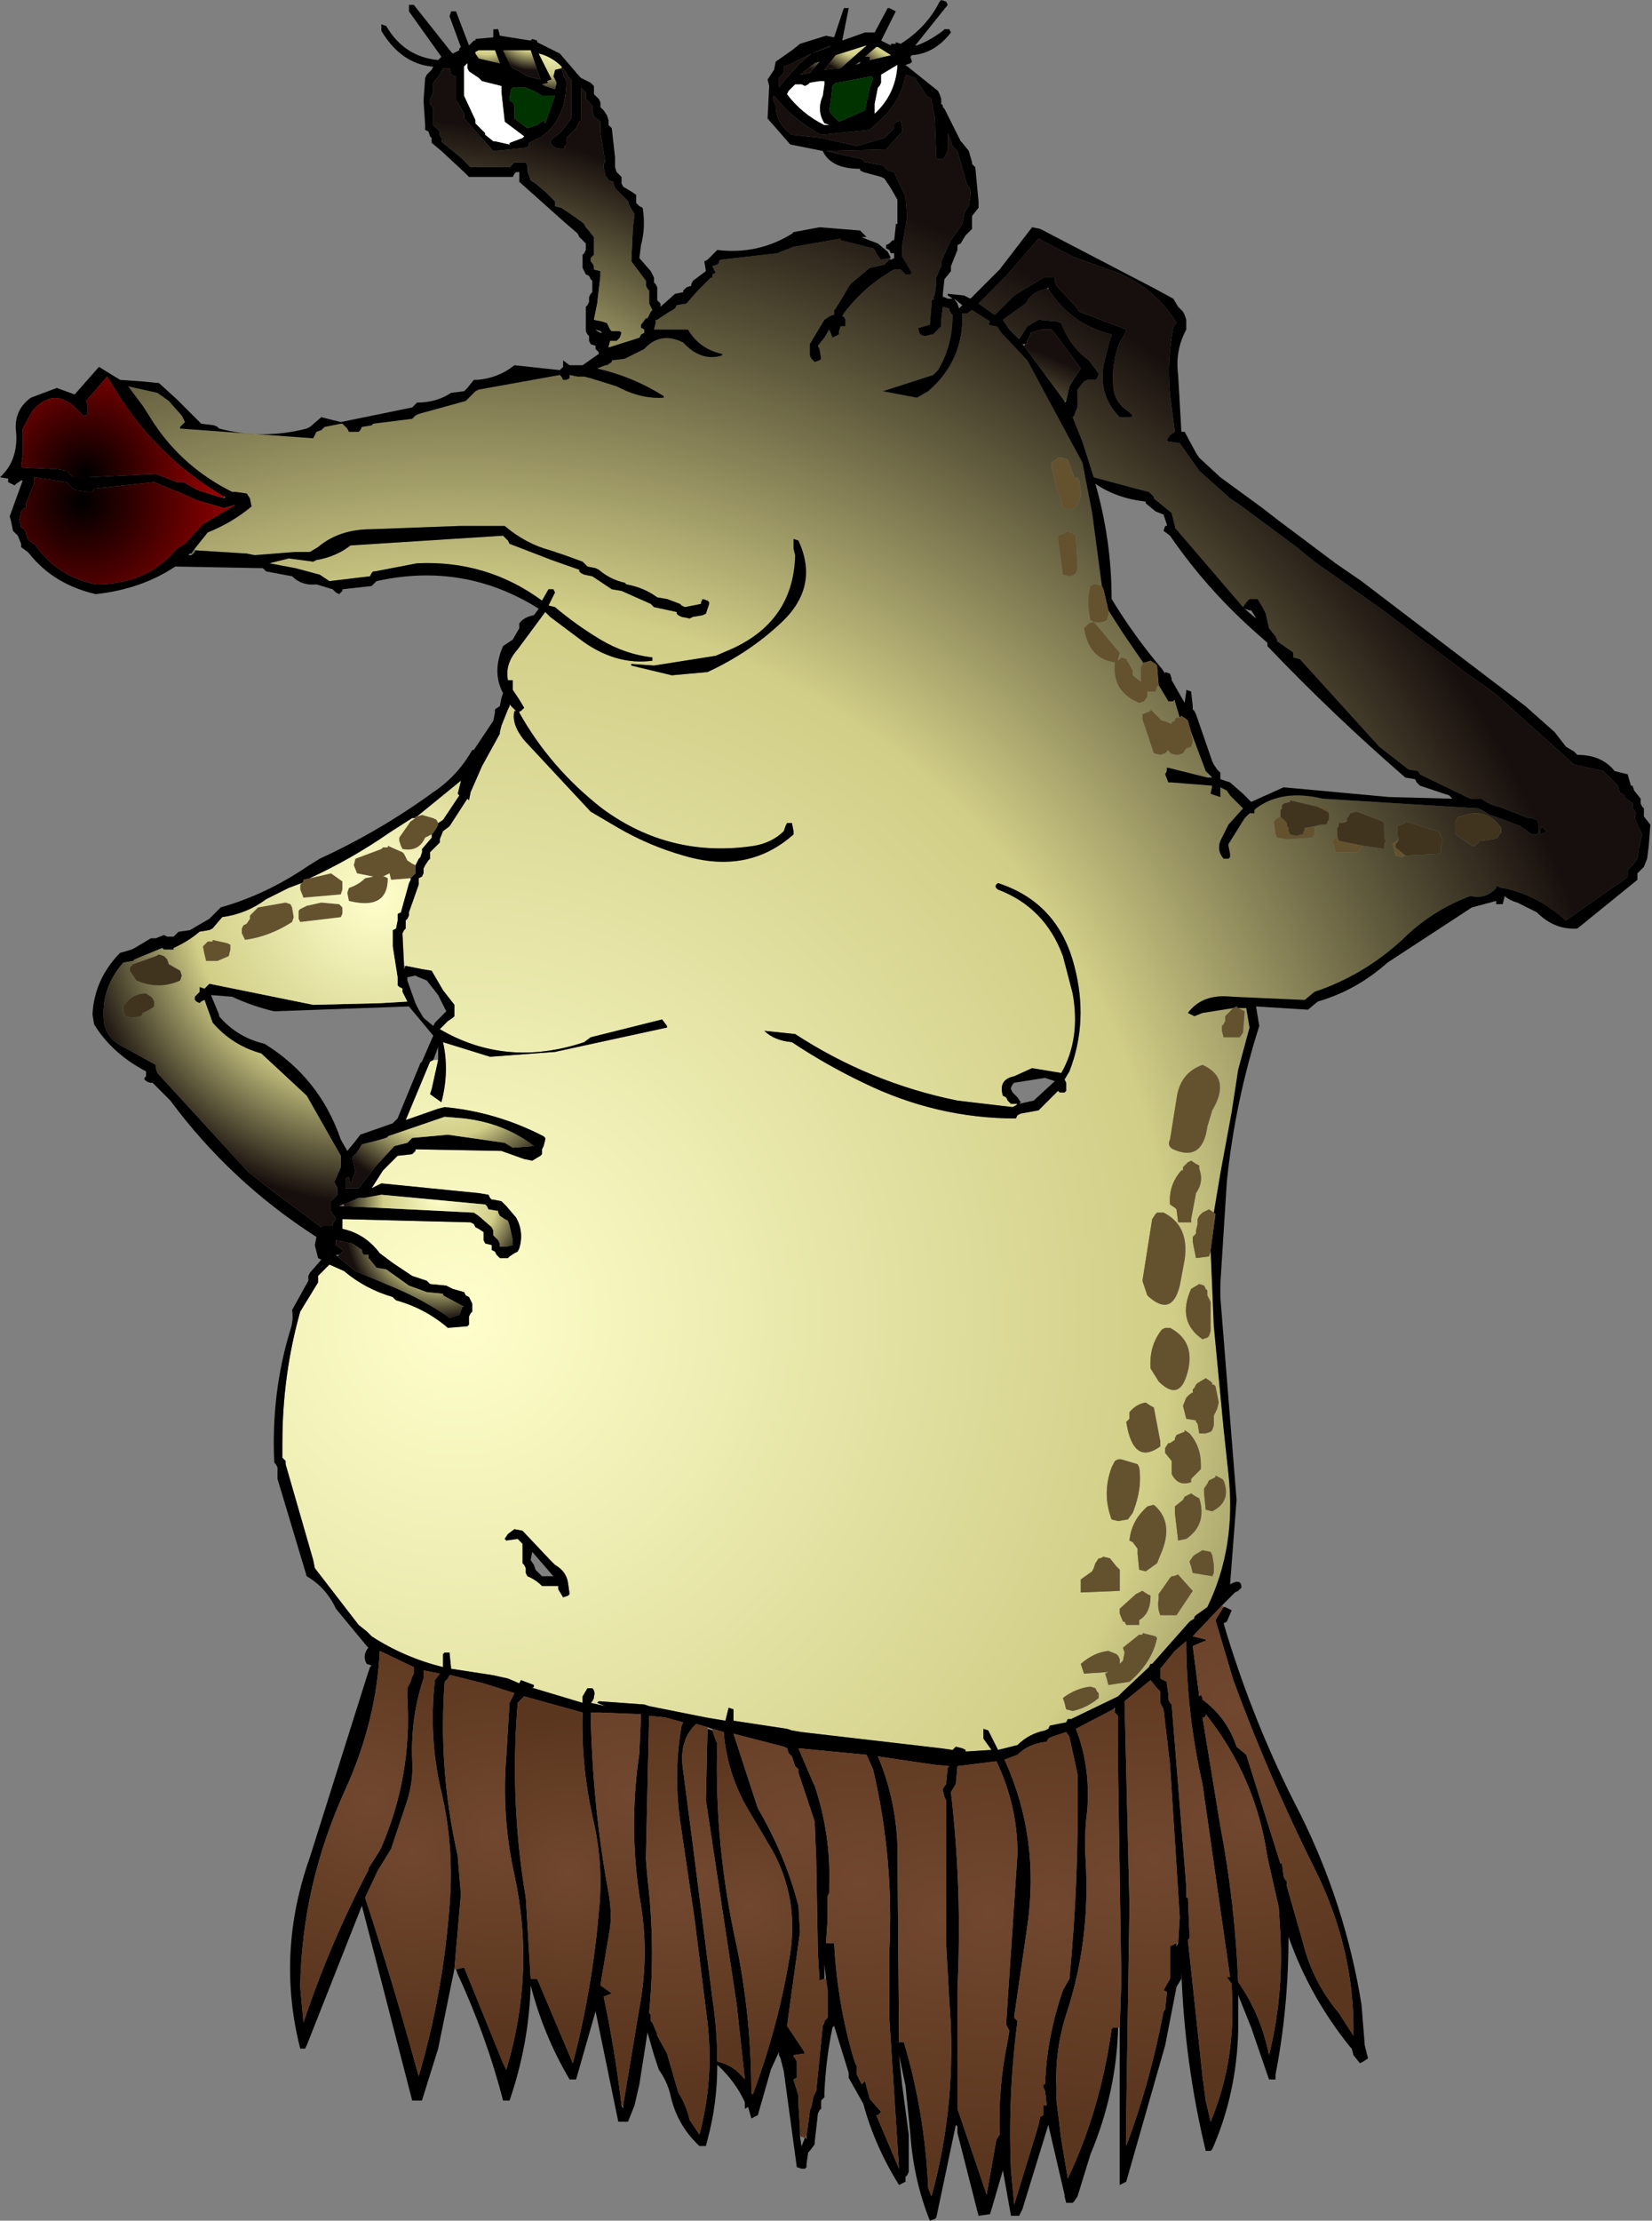 <?xml version="1.0" encoding="UTF-8" standalone="no"?>
<svg xmlns:xlink="http://www.w3.org/1999/xlink" height="68.4px" width="50.9px" xmlns="http://www.w3.org/2000/svg">
  <rect width="100%" height="100%" fill="#808080" stroke="none"/>
  <g transform="matrix(1.0, 0.0, 0.0, 1.0, 24.4, 35.25)">
    <path d="M3.05 -27.25 L3.0 -27.25 2.85 -27.1 2.4 -27.0 1.8 -26.5 1.35 -25.75 1.3 -25.7 1.3 -25.6 1.3 -25.55 1.25 -25.55 1.15 -25.5 1.0 -25.4 0.85 -25.15 0.55 -24.65 0.55 -24.35 0.55 -24.3 0.6 -24.2 0.7 -24.1 0.85 -24.15 0.9 -24.2 0.85 -24.5 0.8 -24.6 1.0 -24.85 1.15 -25.1 1.25 -24.85 1.45 -24.95 1.45 -25.05 1.5 -25.2 1.65 -25.2 1.65 -25.35 1.65 -25.4 1.6 -25.5 1.55 -25.5 1.6 -25.6 Q2.25 -26.45 3.15 -26.95 L3.35 -26.95 3.4 -26.9 3.5 -26.8 3.65 -26.8 3.7 -26.85 3.4 -27.35 3.4 -27.45 3.4 -27.7 3.55 -28.55 3.5 -29.2 3.45 -29.3 3.3 -29.6 3.15 -29.95 2.95 -30.0 2.8 -30.15 2.3 -30.25 2.25 -30.25 2.15 -30.35 1.7 -30.45 1.05 -30.6 2.9 -30.65 3.4 -31.2 3.4 -31.3 3.35 -31.55 3.15 -31.45 3.15 -31.4 3.15 -31.3 2.85 -31.0 2.0 -30.75 0.9 -31.0 0.0 -31.1 Q-0.5 -31.45 -0.5 -32.0 L-0.55 -32.1 -0.6 -32.25 -0.55 -32.3 Q0.05 -31.55 0.9 -31.1 L2.4 -31.25 2.55 -31.4 Q3.35 -32.05 3.5 -32.95 L3.8 -32.85 3.85 -32.75 4.15 -32.3 4.3 -32.2 4.3 -32.15 4.4 -31.65 4.45 -30.35 4.6 -30.35 4.65 -30.35 4.7 -30.4 4.75 -30.5 4.8 -30.6 4.8 -30.9 4.8 -31.15 4.9 -30.9 4.95 -30.75 5.1 -30.6 5.4 -29.55 5.45 -29.5 5.5 -29.4 5.5 -29.25 5.45 -28.9 5.4 -28.85 5.3 -28.65 5.3 -28.6 5.25 -28.35 4.9 -27.85 4.85 -27.75 4.65 -27.3 4.6 -27.2 4.6 -27.05 4.55 -26.95 4.45 -26.7 4.45 -26.55 4.4 -26.15 4.4 -26.2 4.35 -26.05 4.4 -26.05 4.3 -26.0 4.3 -25.85 4.25 -25.25 3.9 -25.15 Q3.9 -24.8 4.3 -24.95 L4.35 -24.95 4.6 -25.2 4.6 -25.4 4.65 -25.8 4.85 -25.75 4.85 -25.7 4.9 -25.6 4.95 -25.55 Q4.95 -24.6 4.5 -23.85 L4.35 -23.7 2.8 -23.2 3.85 -23.0 4.2 -23.2 Q5.3 -24.15 5.25 -25.6 L5.4 -25.6 5.55 -25.7 6.1 -25.35 6.05 -25.25 6.25 -25.2 6.3 -25.2 6.35 -25.15 6.45 -25.0 7.25 -24.15 8.95 -21.0 9.25 -19.45 9.55 -17.2 9.4 -17.25 9.3 -17.25 9.2 -17.2 9.15 -17.0 Q9.1 -16.55 9.2 -16.15 9.45 -16.0 9.7 -16.15 L9.75 -16.3 9.75 -16.45 10.2 -15.75 10.85 -14.8 10.8 -14.8 10.75 -14.7 10.75 -14.55 10.75 -14.25 10.5 -14.45 10.5 -14.6 10.3 -14.95 10.15 -15.0 10.05 -14.9 10.05 -14.95 10.1 -15.15 10.05 -15.2 9.3 -16.1 9.15 -16.05 9.1 -16.0 9.0 -15.9 Q9.15 -14.95 9.95 -14.85 9.85 -13.95 10.7 -13.6 L10.85 -13.65 10.95 -13.8 10.95 -13.9 10.95 -13.95 11.2 -13.95 11.25 -14.1 11.3 -14.15 11.6 -13.65 11.7 -13.65 11.75 -13.65 11.8 -13.65 11.95 -13.15 11.85 -13.15 11.8 -13.1 11.8 -13.05 11.7 -13.0 11.7 -12.95 11.45 -13.05 11.4 -13.05 11.05 -13.4 11.05 -13.35 10.8 -13.25 10.8 -13.1 11.15 -12.05 11.35 -12.0 11.5 -12.05 11.55 -12.1 11.6 -12.15 Q11.65 -12.0 11.9 -12.0 L12.05 -12.05 12.15 -12.2 12.3 -12.25 12.35 -12.4 12.35 -12.45 12.3 -12.65 12.3 -12.7 12.75 -11.5 12.8 -11.45 12.8 -11.3 11.6 -11.6 11.55 -11.6 11.55 -11.5 11.5 -11.4 11.6 -11.15 11.7 -11.15 12.95 -11.05 12.9 -10.8 13.2 -10.7 13.2 -11.0 13.4 -10.9 13.5 -10.75 13.75 -10.5 13.9 -10.35 13.45 -9.85 13.25 -9.45 Q13.05 -9.1 13.3 -8.8 L13.45 -8.8 13.5 -8.85 13.5 -8.95 13.45 -9.2 13.45 -9.25 13.95 -10.05 14.1 -10.2 14.25 -10.2 14.25 -10.3 14.3 -10.35 Q15.1 -10.95 16.35 -10.65 L21.15 -10.35 21.35 -10.25 21.5 -10.15 21.8 -10.05 22.45 -9.8 22.8 -9.55 22.95 -9.55 23.0 -9.6 23.0 -9.65 23.0 -9.9 22.95 -10.0 22.8 -10.05 22.7 -10.05 21.8 -10.4 Q21.5 -10.45 21.25 -10.65 L20.9 -10.65 19.45 -11.35 19.35 -11.4 19.3 -11.5 19.0 -11.55 18.1 -12.25 15.65 -14.95 15.45 -15.0 15.45 -15.05 15.45 -15.15 14.95 -15.5 14.95 -15.55 14.9 -15.65 14.7 -15.9 14.6 -16.35 14.5 -16.55 14.35 -16.8 14.1 -16.8 14.0 -16.7 13.9 -16.55 11.8 -19.0 11.8 -19.05 11.7 -19.45 11.15 -19.9 11.15 -19.95 11.05 -20.05 11.0 -20.1 10.6 -20.2 9.3 -20.55 8.95 -21.65 8.65 -22.4 8.7 -22.45 8.75 -22.6 8.8 -22.7 8.8 -23.1 8.8 -23.25 9.0 -23.5 9.1 -23.55 9.35 -23.55 9.4 -23.6 9.45 -23.7 9.45 -23.75 9.15 -24.15 Q8.55 -24.6 8.3 -25.3 L8.15 -25.35 7.6 -25.4 7.25 -25.2 7.0 -24.8 6.7 -25.1 6.5 -25.4 7.2 -25.9 7.3 -26.05 Q7.5 -26.3 7.85 -26.35 L7.9 -26.35 Q8.6 -25.25 9.85 -24.95 L9.85 -24.9 9.8 -24.8 9.6 -24.0 Q9.45 -23.05 10.1 -22.4 L10.45 -22.4 10.5 -22.45 10.4 -22.55 10.2 -22.7 Q9.9 -23.0 9.9 -23.4 9.85 -24.1 10.1 -24.7 L10.25 -24.95 10.3 -25.1 8.85 -25.65 8.75 -25.8 8.15 -26.45 8.1 -26.6 8.1 -26.7 7.75 -26.7 6.85 -26.15 6.75 -26.05 6.25 -25.55 5.75 -25.9 6.6 -26.75 7.6 -27.9 8.65 -27.35 9.6 -27.0 Q11.1 -26.55 11.85 -25.3 L11.8 -25.25 11.75 -25.15 Q11.55 -24.15 11.65 -23.1 L11.8 -21.95 11.65 -21.85 11.55 -21.7 11.6 -21.65 11.95 -21.6 12.55 -20.75 13.5 -19.9 13.8 -19.7 15.55 -18.4 16.1 -17.95 18.15 -16.5 20.8 -14.5 21.65 -13.9 24.1 -11.7 25.0 -11.5 25.45 -11.05 25.5 -10.85 25.65 -10.75 25.65 -10.7 25.7 -10.65 25.85 -10.55 25.9 -10.5 25.9 -10.45 25.9 -10.35 25.95 -10.3 26.0 -10.2 Q25.95 -10.05 26.05 -9.85 L26.1 -9.75 26.15 -9.65 26.2 -9.55 26.1 -9.15 26.05 -8.8 25.9 -8.6 25.75 -8.45 25.75 -8.25 25.7 -8.2 23.85 -6.9 Q22.95 -7.7 21.9 -7.9 L21.85 -7.9 21.75 -7.95 21.7 -7.95 21.7 -7.9 Q21.4 -7.55 20.9 -7.65 19.7 -7.2 18.8 -6.3 17.6 -5.2 16.1 -4.7 L15.8 -4.45 13.55 -4.55 Q12.65 -4.65 12.2 -4.05 L12.4 -3.95 12.65 -4.05 13.6 -4.2 13.55 -4.15 13.5 -4.1 13.35 -3.95 13.35 -3.85 13.35 -3.8 13.3 -3.7 13.25 -3.65 13.25 -3.5 13.3 -3.3 13.8 -3.3 13.9 -3.45 13.95 -4.1 13.85 -4.15 13.75 -4.2 14.0 -4.2 14.1 -3.6 13.75 -2.3 13.55 -1.0 13.2 0.9 13.0 2.1 12.85 2.0 12.75 2.05 12.65 2.1 12.55 2.2 12.5 2.3 12.5 2.45 12.45 2.65 12.45 2.75 12.35 2.85 12.35 3.0 12.45 3.5 12.85 3.45 12.9 3.3 12.9 3.25 13.0 5.6 13.3 8.75 13.45 10.15 Q13.7 12.4 12.8 14.25 L12.45 14.5 12.4 14.55 12.4 14.6 12.25 14.7 11.1 16.0 11.05 16.0 11.0 16.1 10.2 16.85 10.05 17.0 8.6 17.7 8.5 17.7 8.45 17.8 7.95 17.9 7.9 18.0 7.8 18.05 Q7.3 18.15 6.95 18.5 L6.35 18.65 6.05 18.05 5.9 18.0 5.9 18.3 6.15 18.65 5.35 18.7 5.35 18.65 5.25 18.6 5.05 18.55 4.95 18.65 4.6 18.6 0.3 18.1 0.0 18.05 -0.15 18.0 -1.8 17.75 -1.8 17.4 -1.95 17.35 -2.05 17.75 -2.65 17.65 -4.4 17.3 -4.55 17.25 -5.95 17.15 -6.0 17.2 -5.75 17.3 -6.2 17.2 -6.15 17.15 -6.1 17.05 -6.1 17.0 Q-6.05 16.85 -6.15 16.75 L-6.3 16.75 -6.45 17.0 -6.45 17.2 -7.95 16.75 -7.95 16.7 -7.95 16.65 -8.35 16.5 -8.4 16.6 -8.75 16.45 -9.2 16.35 -10.5 16.15 -10.55 15.65 -10.7 15.65 -10.75 15.7 -10.75 16.1 Q-11.95 15.8 -12.95 15.15 L-13.1 15.0 -13.35 14.8 -14.7 13.05 -14.75 12.8 -15.6 9.85 -15.6 9.75 -15.7 9.65 -15.7 9.2 Q-15.7 7.1 -15.15 5.15 L-14.6 4.25 -14.6 4.15 -14.6 4.05 -14.25 3.7 -13.8 3.9 Q-13.15 4.45 -12.3 4.7 L-12.2 4.8 Q-11.3 5.05 -10.6 5.65 L-10.0 5.6 -9.95 5.55 -9.95 5.45 -9.95 5.35 -9.95 5.3 -9.9 5.2 -9.85 5.15 -9.85 5.05 -9.85 5.0 -9.85 4.9 -9.9 4.8 -9.95 4.7 -10.05 4.65 -10.1 4.55 -10.45 4.45 -10.65 4.35 -11.15 4.3 -11.25 4.2 -11.7 4.05 -12.3 3.65 -12.7 3.35 Q-13.15 2.75 -13.85 2.6 L-13.85 2.3 -9.9 2.4 -9.8 2.45 -9.75 2.55 -9.65 2.6 -9.5 2.7 -9.5 2.75 -9.5 2.8 -9.5 2.9 -9.5 2.95 -9.45 3.05 -9.25 3.1 -9.25 3.15 -9.25 3.25 -9.15 3.3 -9.1 3.4 -9.0 3.5 -8.75 3.5 -8.7 3.45 -8.55 3.35 -8.45 3.3 -8.4 3.2 Q-8.25 2.7 -8.5 2.25 L-8.8 1.9 -8.95 1.75 -9.2 1.7 -9.25 1.7 -9.3 1.65 -9.35 1.55 -9.65 1.5 -12.65 1.2 -12.95 1.35 -12.6 0.8 -12.15 0.35 -11.7 0.3 -11.65 0.25 -11.6 0.2 -11.6 0.15 -8.95 0.2 -8.25 0.45 -8.0 0.5 -7.75 0.35 -7.7 0.3 -7.7 0.2 -7.7 0.15 -7.65 0.05 -7.6 -0.15 -7.6 -0.2 -7.65 -0.25 Q-9.1 -1.0 -10.7 -1.15 L-10.9 -1.1 -11.9 -0.75 -11.15 -2.55 -11.05 -2.6 -10.9 -2.6 -11.1 -1.7 -11.15 -1.55 -10.8 -1.3 Q-10.55 -2.25 -10.75 -3.15 L-9.3 -2.7 -7.3 -2.85 -3.85 -3.6 -3.85 -3.65 -4.0 -3.85 -6.2 -3.3 -6.4 -3.15 Q-8.8 -2.35 -10.85 -3.55 L-10.6 -3.8 -10.45 -3.9 -10.4 -3.95 -10.4 -4.15 -10.4 -4.25 -10.4 -4.3 -10.75 -4.75 -11.1 -5.35 -11.4 -5.4 -11.9 -5.5 -11.95 -5.5 -12.0 -6.5 -11.95 -6.6 -11.9 -6.65 -11.9 -6.75 -11.9 -6.9 -11.85 -6.95 -11.8 -7.05 -11.8 -7.15 -11.5 -8.0 -11.5 -8.1 -11.5 -8.2 -11.4 -8.25 -11.35 -8.35 -11.35 -8.45 -11.35 -8.5 -11.3 -8.6 -11.2 -8.75 -11.15 -8.8 -11.15 -9.0 -10.85 -9.3 -10.85 -9.4 -10.75 -9.65 -10.55 -9.8 -10.0 -10.65 -9.95 -10.6 -9.9 -10.85 -9.55 -11.65 -9.0 -12.65 -9.0 -12.7 -8.95 -12.9 -8.75 -13.4 -8.7 -13.5 -8.7 -13.55 -8.5 -13.35 -8.55 -13.35 Q-8.65 -12.95 -8.25 -12.45 L-6.2 -10.25 -5.35 -9.75 Q-4.4 -9.2 -3.35 -8.9 -1.35 -8.3 0.05 -9.55 L0.05 -9.65 0.0 -9.9 -0.15 -9.9 -0.2 -9.8 -0.25 -9.65 Q-0.6 -9.3 -1.15 -9.2 -3.75 -8.8 -5.85 -10.35 -7.45 -11.6 -8.4 -13.3 L-8.35 -13.35 -8.25 -13.45 -8.4 -13.7 -8.6 -14.0 -8.6 -14.3 -8.75 -14.3 Q-8.85 -14.8 -8.45 -15.25 L-7.6 -16.4 -7.45 -16.25 -6.45 -15.5 Q-5.4 -14.75 -4.3 -14.9 L-4.3 -15.0 Q-5.15 -15.1 -5.9 -15.55 -6.65 -16.0 -7.3 -16.55 L-7.5 -16.6 -7.3 -17.0 -7.35 -17.1 -7.45 -17.1 -7.5 -17.1 -7.7 -16.75 Q-9.4 -18.0 -11.55 -17.9 L-12.85 -17.65 -12.9 -17.65 -12.95 -17.6 -13.0 -17.5 -14.25 -17.35 -14.55 -17.55 -15.3 -17.75 -16.1 -17.9 -15.5 -18.05 -14.75 -17.95 -14.65 -18.0 Q-14.05 -18.1 -13.6 -18.45 L-8.9 -18.75 -8.75 -18.6 -8.7 -18.5 -7.4 -18.0 -6.55 -17.7 -6.55 -17.65 -6.5 -17.6 -6.4 -17.55 -6.15 -17.5 -5.55 -17.1 -5.25 -17.05 -4.35 -16.65 -4.25 -16.55 -3.55 -16.4 -3.55 -16.35 -3.5 -16.3 -3.4 -16.25 -3.15 -16.2 -3.05 -16.25 -2.75 -16.3 -2.65 -16.35 -2.55 -16.65 -2.55 -16.7 -2.6 -16.75 -2.75 -16.8 -2.8 -16.7 -2.8 -16.65 -3.3 -16.55 -3.4 -16.6 -3.45 -16.65 -3.85 -16.8 -4.15 -16.85 Q-4.55 -17.15 -5.1 -17.25 L-5.15 -17.3 Q-5.6 -17.4 -5.95 -17.7 L-6.05 -17.75 -6.3 -17.8 -6.35 -17.85 -6.4 -17.9 -6.45 -17.95 -7.0 -18.15 -7.45 -18.3 Q-8.2 -18.5 -8.85 -19.05 L-10.25 -19.05 -12.95 -18.95 Q-13.95 -18.95 -14.6 -18.4 L-14.85 -18.25 -15.3 -18.25 -16.55 -18.15 -16.8 -18.2 -18.4 -18.3 -18.4 -18.35 -18.0 -18.85 Q-17.25 -19.15 -16.65 -19.65 L-16.7 -19.9 -16.8 -20.05 -17.15 -20.1 -17.25 -20.1 Q-18.75 -20.85 -19.65 -22.2 L-20.0 -22.75 -20.45 -23.35 -19.55 -23.15 -19.2 -22.9 -18.8 -22.45 -18.7 -22.25 -18.85 -22.1 -18.85 -22.05 -14.75 -21.75 -14.7 -21.85 -14.65 -21.95 -14.5 -22.0 -14.4 -22.1 -13.9 -22.2 -13.85 -22.2 -13.7 -22.05 -13.65 -21.95 -13.4 -21.95 -13.35 -21.95 -13.3 -22.0 -13.25 -22.1 -12.95 -22.15 -12.9 -22.2 -11.7 -22.35 -11.65 -22.4 -11.6 -22.45 -11.5 -22.5 -10.05 -22.9 -10.0 -22.95 -9.75 -23.2 -9.65 -23.25 -7.15 -23.7 -7.1 -23.65 -7.05 -23.55 -6.95 -23.55 -6.85 -23.6 -6.85 -23.7 -6.6 -23.65 -6.4 -23.65 -6.2 -23.6 -5.4 -23.35 Q-4.65 -22.95 -3.95 -23.0 L-3.95 -23.05 Q-4.9 -23.65 -6.0 -23.9 L-5.75 -24.0 -5.7 -24.0 -5.55 -24.1 -5.55 -24.15 -5.15 -24.2 -4.55 -24.5 Q-4.05 -25.05 -3.35 -24.7 -2.8 -24.1 -2.15 -24.3 L-2.15 -24.35 Q-2.85 -24.5 -3.2 -25.1 L-4.25 -25.1 -4.2 -25.3 -4.2 -25.4 -4.15 -25.4 -4.0 -25.5 -3.85 -25.6 -3.6 -25.75 -3.55 -25.85 -3.25 -25.9 -2.9 -26.3 -2.5 -26.7 -2.45 -26.7 -2.45 -26.8 -2.35 -26.85 -2.45 -27.05 -2.3 -27.1 -2.25 -27.15 -2.25 -27.2 -2.2 -27.25 -0.45 -27.45 0.05 -27.65 1.5 -27.9 1.5 -27.85 2.5 -27.6 2.55 -27.55 2.6 -27.45 2.7 -27.3 2.75 -27.25 3.0 -27.3 3.05 -27.25 M8.0 -21.0 L8.0 -20.85 8.2 -20.05 8.25 -20.0 8.35 -19.6 8.55 -19.55 8.7 -19.6 8.75 -19.65 8.85 -19.8 8.85 -19.85 8.9 -19.95 8.9 -20.1 8.85 -20.45 8.8 -20.55 8.7 -20.55 8.5 -21.1 8.35 -21.15 8.2 -21.15 8.0 -21.0 M17.6 -9.2 L18.25 -9.1 18.25 -9.2 18.25 -9.25 18.3 -9.35 18.25 -9.45 18.25 -9.5 18.25 -9.6 18.25 -9.65 18.25 -9.8 18.25 -9.9 18.2 -9.95 17.4 -10.25 17.2 -10.2 17.15 -10.1 17.1 -10.05 17.1 -10.0 16.95 -9.9 16.85 -9.9 16.85 -9.85 16.85 -9.8 16.8 -9.75 16.8 -9.65 16.8 -9.6 16.8 -9.5 16.75 -9.45 16.65 -9.35 16.7 -9.2 16.75 -9.0 17.45 -9.0 17.5 -9.1 17.6 -9.2 M18.9 -8.9 L19.95 -8.95 20.0 -9.0 20.0 -9.1 20.0 -9.2 20.05 -9.35 19.95 -9.6 19.9 -9.65 18.9 -9.95 18.9 -9.9 18.65 -9.8 18.65 -9.75 18.65 -9.55 18.7 -9.4 18.5 -9.25 18.55 -9.1 18.6 -8.9 18.8 -8.85 18.9 -8.9 M20.55 -10.1 L20.5 -10.05 20.45 -9.95 20.45 -9.9 20.45 -9.65 20.45 -9.55 20.95 -9.2 21.05 -9.2 21.1 -9.25 21.2 -9.35 21.6 -9.4 21.75 -9.45 21.8 -9.55 21.85 -9.6 21.85 -9.7 21.85 -9.75 Q21.45 -10.35 20.75 -10.15 L20.6 -10.1 20.55 -10.1 M8.45 -18.85 L8.2 -18.75 8.2 -18.6 8.35 -17.55 8.55 -17.5 8.7 -17.55 8.75 -17.6 8.8 -17.75 8.75 -18.75 8.7 -18.8 8.45 -18.9 8.45 -18.85 M16.2 -10.4 L15.35 -10.6 15.35 -10.55 15.15 -10.5 15.1 -10.45 15.1 -10.35 15.05 -10.3 15.05 -10.2 15.05 -10.1 14.95 -10.05 14.9 -10.0 14.85 -9.95 14.9 -9.55 14.95 -9.45 15.25 -9.4 16.05 -9.45 16.1 -9.55 16.1 -9.7 16.1 -9.8 16.3 -9.85 16.45 -9.85 16.5 -9.9 16.5 -9.95 16.55 -10.0 16.55 -10.1 16.55 -10.15 16.55 -10.25 16.5 -10.35 16.45 -10.35 16.2 -10.4 M8.35 -5.8 L8.65 -4.65 Q8.9 -3.25 8.3 -2.2 L8.0 -2.25 7.4 -2.35 6.85 -2.1 Q6.35 -2.0 6.5 -1.5 L6.6 -1.45 6.65 -1.35 6.75 -1.25 6.95 -1.25 6.9 -1.2 6.8 -1.15 5.1 -1.35 Q2.4 -1.9 0.1 -3.4 L-0.85 -3.5 Q-0.55 -3.2 0.0 -3.15 1.05 -2.45 2.2 -1.9 4.45 -0.8 6.9 -0.8 L6.95 -0.9 7.05 -0.95 7.6 -1.05 7.75 -1.2 8.2 -1.65 8.25 -1.6 8.4 -1.6 8.45 -1.65 8.45 -1.9 8.4 -2.0 8.55 -2.25 Q9.15 -3.8 8.7 -5.5 8.2 -7.45 6.35 -8.05 6.2 -7.95 6.35 -7.85 7.8 -7.3 8.35 -5.8 M12.15 0.6 L12.05 0.7 12.05 0.8 12.0 0.8 Q11.6 1.25 11.65 1.85 L11.8 1.95 11.85 2.0 11.9 2.4 12.3 2.4 12.3 2.3 12.45 1.5 Q12.7 1.15 12.55 0.75 L12.55 0.65 12.45 0.6 12.3 0.5 12.2 0.55 12.15 0.6 M11.85 -1.4 L11.65 -0.15 Q11.55 0.05 11.75 0.15 12.65 0.55 12.8 -0.55 L12.95 -1.05 Q13.55 -2.05 12.65 -2.45 11.95 -2.2 11.85 -1.4 M23.2 -9.6 L23.25 -9.65 23.1 -9.8 23.05 -9.65 23.05 -9.55 23.2 -9.6 M12.35 13.75 L12.3 13.7 11.9 13.25 11.75 13.3 11.7 13.3 11.65 13.35 11.3 13.85 11.3 14.0 Q11.25 14.25 11.35 14.5 L11.8 14.5 11.85 14.5 12.35 13.75 M12.9 12.55 L12.65 12.5 12.4 12.65 12.35 12.7 12.25 12.85 12.3 13.0 12.35 13.2 12.95 13.3 13.0 13.2 13.0 13.1 13.0 12.95 12.95 12.65 12.9 12.55 M13.05 10.25 L12.85 10.35 12.8 10.45 12.7 10.6 12.7 10.75 12.75 11.25 12.95 11.3 Q13.55 11.0 13.3 10.35 L13.25 10.3 13.05 10.2 13.05 10.25 M11.8 11.15 L11.8 11.35 11.9 12.2 12.15 12.15 Q12.8 11.7 12.55 10.9 L12.45 10.85 12.3 10.75 12.2 10.8 12.1 10.85 12.05 10.95 11.8 11.15 M11.15 11.1 L10.95 11.15 10.85 11.25 Q10.45 11.65 10.4 12.2 L10.5 12.25 10.65 12.45 10.65 12.6 10.7 13.1 10.9 13.15 11.25 12.9 11.35 12.65 Q11.8 11.65 11.15 11.1 M11.85 8.95 L11.8 9.05 11.8 9.1 11.65 9.2 11.6 9.2 11.5 9.35 11.5 9.4 11.5 9.5 11.7 9.75 11.7 9.9 11.7 10.15 Q11.9 10.55 12.3 10.4 L12.3 10.3 12.35 10.25 12.45 10.15 12.6 10.0 12.6 9.85 Q12.6 9.3 12.25 8.9 L12.1 8.8 12.1 8.85 11.85 8.95 M9.95 9.75 L9.85 9.95 Q9.55 10.75 9.85 11.55 L10.05 11.6 10.35 11.55 10.5 11.35 Q10.8 10.6 10.7 9.95 L10.65 9.85 10.15 9.7 10.05 9.7 9.95 9.75 M12.15 7.8 L12.05 8.05 12.15 8.45 12.45 8.5 12.45 8.55 12.5 8.6 12.55 8.9 12.75 8.9 12.9 8.85 12.95 8.8 13.0 8.65 13.0 8.5 13.0 8.45 13.0 8.35 13.05 8.25 13.1 8.15 13.15 7.95 13.05 7.45 13.0 7.4 12.95 7.4 12.95 7.35 12.9 7.3 12.75 7.2 12.5 7.35 12.45 7.4 12.4 7.5 12.35 7.55 12.35 7.65 Q12.3 7.65 12.2 7.75 L12.15 7.8 M10.9 7.95 Q10.6 8.0 10.4 8.25 L10.4 8.3 10.4 8.4 10.4 8.45 10.3 8.55 10.35 8.8 Q10.6 9.85 11.35 9.3 L11.35 9.15 11.15 8.1 11.05 8.05 10.9 7.95 M11.65 5.65 L11.5 5.65 11.4 5.7 Q11.0 6.2 11.05 6.9 L11.3 7.3 Q11.9 7.9 12.15 7.15 12.5 6.1 11.65 5.65 M11.45 2.1 L11.25 2.1 11.2 2.15 11.1 2.3 10.8 4.2 10.95 4.65 Q11.7 5.35 11.95 4.35 L12.1 3.55 Q12.25 2.5 11.45 2.1 M12.55 4.3 L12.3 4.45 Q11.85 5.45 12.65 6.0 L12.8 5.95 12.85 5.9 12.9 5.75 12.9 4.85 12.85 4.75 12.8 4.65 12.8 4.5 12.75 4.45 12.7 4.35 12.55 4.3 M9.35 16.75 L9.2 16.7 Q8.75 16.75 8.35 17.05 L8.4 17.2 8.45 17.4 8.65 17.45 Q9.1 17.35 9.45 17.05 L9.45 16.9 9.4 16.85 9.35 16.75 M8.9 16.0 L8.95 16.15 9.0 16.3 9.75 16.25 9.65 16.3 9.7 16.45 9.75 16.65 10.4 16.55 Q11.1 15.95 11.25 15.2 L11.2 15.15 10.8 15.05 10.8 15.1 10.7 15.1 10.2 15.5 10.25 15.65 10.2 15.9 10.1 16.0 10.1 15.9 10.1 15.85 10.05 15.75 10.0 15.7 9.75 15.6 Q9.3 15.65 8.9 16.0 M9.6 12.7 L9.5 12.75 9.45 12.75 9.35 12.9 9.3 13.05 9.25 13.15 8.9 13.4 8.9 13.55 8.9 13.8 10.1 13.75 10.1 13.5 10.1 13.1 10.0 13.0 9.8 12.75 9.6 12.7 M11.05 13.9 L10.95 13.85 10.8 13.75 10.7 13.8 10.6 13.85 10.1 14.3 10.1 14.45 10.2 14.7 10.25 14.7 10.3 14.8 10.7 14.8 10.7 14.65 Q11.05 14.45 11.05 13.9 M1.2 -33.85 L1.15 -33.8 0.6 -33.6 0.2 -33.25 -0.25 -32.75 -0.4 -32.55 -0.4 -32.8 -0.4 -32.85 -0.3 -32.95 -0.25 -33.05 -0.25 -33.1 -0.25 -33.2 -0.1 -33.25 0.6 -33.6 1.2 -33.85 M0.05 -18.65 L0.05 -18.35 0.1 -18.15 Q0.05 -16.05 -2.0 -15.2 L-2.35 -15.05 -4.25 -14.75 -4.95 -14.8 -4.95 -14.75 -3.7 -14.45 -2.6 -14.55 Q-1.3 -15.15 -0.3 -16.1 0.85 -17.2 0.2 -18.6 L0.05 -18.65 M-6.9 13.5 Q-6.95 13.15 -7.3 12.95 L-7.45 12.8 -8.3 11.9 -8.55 11.85 -8.75 12.0 -8.85 12.15 -8.8 12.2 -8.45 12.15 -8.3 12.3 -8.3 12.4 -8.3 12.9 -8.25 12.95 -8.2 13.05 -8.2 13.2 -8.15 13.3 Q-7.9 13.4 -7.7 13.6 L-7.2 13.6 -7.2 13.7 -7.05 13.95 -6.9 13.9 -6.85 13.85 -6.9 13.5" fill="url(#gradient0)" fill-rule="evenodd" stroke="none"/>
    <path d="M3.05 -27.25 L3.15 -27.3 3.15 -27.45 3.05 -27.45 3.0 -27.55 2.9 -27.6 2.9 -27.7 3.0 -27.75 3.1 -27.85 3.15 -27.85 3.2 -28.3 3.2 -28.35 3.25 -28.35 3.25 -28.6 3.25 -29.1 3.05 -29.45 2.85 -29.75 2.75 -29.8 2.2 -29.95 2.1 -30.0 2.1 -30.05 Q1.2 -30.05 0.95 -30.6 L-0.05 -30.8 -0.75 -31.6 -0.7 -32.6 -0.75 -32.8 -0.55 -33.1 -0.5 -33.35 0.0 -33.7 0.25 -33.9 1.05 -34.15 1.3 -34.1 1.6 -35.0 1.75 -35.0 1.55 -34.0 2.25 -34.25 2.55 -34.25 2.95 -35.0 3.0 -35.0 3.1 -34.95 3.2 -34.9 2.75 -34.0 3.05 -33.85 3.05 -33.9 3.2 -33.9 3.2 -33.95 3.35 -33.9 Q4.15 -34.4 4.55 -35.2 L4.6 -35.25 4.75 -35.2 4.8 -35.1 3.8 -33.85 3.85 -33.85 Q4.25 -34.0 4.65 -34.3 L4.7 -34.35 4.85 -34.35 4.9 -34.25 Q4.4 -33.6 3.7 -33.55 L3.65 -33.5 3.7 -33.35 3.65 -33.3 3.5 -33.25 4.5 -32.45 4.55 -32.35 4.6 -32.2 4.6 -32.05 4.65 -32.0 4.65 -31.95 4.7 -31.9 5.2 -30.9 5.25 -30.85 5.45 -30.6 5.55 -30.25 5.55 -30.2 5.65 -30.1 5.75 -29.05 5.75 -28.85 5.55 -28.6 5.55 -28.35 5.55 -28.2 5.35 -28.0 5.2 -27.75 5.1 -27.7 5.1 -27.6 5.1 -27.55 4.9 -27.05 4.9 -26.9 4.7 -26.65 4.65 -26.2 4.65 -26.1 4.7 -26.1 4.8 -26.05 4.95 -26.05 4.8 -26.15 4.8 -26.2 5.3 -26.15 5.5 -26.05 6.4 -26.95 7.4 -28.25 7.65 -28.2 11.2 -26.35 11.75 -26.05 11.9 -25.8 12.05 -25.65 12.1 -25.55 12.15 -25.4 12.15 -25.25 12.15 -25.1 Q11.8 -24.45 11.9 -23.7 L12.0 -21.95 12.1 -21.95 12.45 -21.3 12.55 -21.15 13.2 -20.55 14.5 -19.6 14.95 -19.25 16.75 -17.9 17.55 -17.35 22.6 -13.5 23.5 -12.7 23.85 -12.25 24.1 -12.1 24.2 -12.0 Q24.95 -12.0 25.35 -11.5 L25.75 -11.4 25.85 -11.05 25.9 -11.05 25.95 -10.9 26.15 -10.65 26.15 -10.6 26.15 -10.5 26.2 -10.4 26.25 -10.35 26.25 -10.1 26.45 -9.85 26.4 -9.2 26.35 -8.8 26.25 -8.55 26.05 -8.35 26.05 -8.25 26.05 -8.15 24.2 -6.65 Q23.5 -6.6 22.95 -7.15 L22.35 -7.45 Q22.15 -7.5 21.95 -7.65 L21.95 -7.6 21.9 -7.4 21.85 -7.4 21.7 -7.4 21.7 -7.5 20.95 -7.3 18.35 -5.6 Q17.4 -4.75 16.2 -4.4 L15.9 -4.15 14.3 -4.25 14.4 -3.65 Q13.65 -1.3 13.4 1.15 L13.2 4.3 13.2 4.7 13.7 10.95 13.5 13.55 13.45 13.6 13.5 13.55 Q13.85 13.35 13.85 13.65 L13.75 13.75 13.65 13.8 13.25 14.2 12.35 15.15 12.75 15.25 12.75 15.3 12.7 15.3 12.35 15.45 12.55 17.0 12.6 16.95 12.65 17.05 12.65 17.1 Q13.4 17.65 13.7 18.55 L14.0 18.8 15.05 22.15 15.1 22.15 15.15 22.55 15.2 22.65 15.25 22.7 15.25 22.85 15.75 24.6 Q16.05 25.8 16.85 26.75 L17.3 27.45 Q17.35 24.85 16.15 22.4 14.7 19.5 13.6 16.5 L13.05 14.65 13.3 14.25 13.35 14.25 13.45 14.3 13.55 14.35 13.4 14.7 13.3 14.75 Q14.2 17.8 15.65 20.6 17.05 23.4 17.55 26.5 L17.65 27.75 17.75 28.15 17.6 28.25 17.5 28.3 17.3 28.05 17.25 27.85 17.2 27.8 Q15.95 26.25 15.3 24.4 15.3 26.6 14.9 28.65 L14.9 28.8 14.85 28.8 14.7 28.8 14.15 27.2 13.75 26.2 13.75 27.3 Q13.7 29.25 12.95 30.95 L12.9 31.0 12.75 31.0 Q12.1 28.3 12.0 25.5 L12.0 25.65 12.0 25.7 11.85 25.95 11.5 27.75 10.3 31.95 10.1 32.05 10.1 27.2 10.15 25.75 10.05 19.35 10.05 17.6 9.95 17.5 9.95 17.4 9.95 17.35 9.9 17.4 8.75 18.0 Q9.2 19.15 9.1 20.5 9.0 21.25 9.05 22.05 9.2 24.55 8.45 26.8 8.1 27.9 8.15 29.05 L8.15 29.45 8.3 30.65 8.5 31.85 Q9.5 29.75 9.85 27.25 L9.9 27.2 10.05 27.2 Q10.0 29.2 9.2 31.1 L8.8 32.4 8.7 32.55 8.65 32.6 8.6 32.6 8.45 32.6 8.4 32.4 8.4 32.35 7.9 30.2 7.1 32.8 7.0 33.0 6.75 33.0 6.5 31.6 6.15 32.8 6.1 32.95 5.75 33.0 5.1 30.45 5.1 30.25 5.05 30.2 4.45 33.05 4.4 33.1 4.25 33.15 Q3.75 31.9 3.65 30.5 L3.5 29.0 3.3 28.05 3.4 29.0 3.6 30.5 3.6 31.65 3.55 31.75 3.5 31.8 3.5 31.9 3.5 31.95 3.3 32.05 Q2.55 30.85 2.2 29.55 L1.75 28.75 1.75 28.7 1.75 28.6 1.3 27.15 1.3 27.1 1.3 27.15 1.25 27.2 Q1.05 28.15 1.0 29.2 L1.0 29.25 1.0 29.35 0.9 29.45 0.9 29.6 0.9 29.7 0.85 29.75 0.8 29.85 0.7 30.75 0.7 30.8 0.55 31.0 0.5 31.05 0.45 31.4 0.45 31.5 0.4 31.55 0.35 31.55 0.3 31.55 0.15 31.5 -0.25 28.55 -0.35 28.15 -0.4 28.05 -0.4 28.0 -0.4 27.95 -0.65 28.5 -1.05 29.9 -1.25 30.0 -1.35 29.65 -1.45 29.7 -1.45 29.5 Q-1.75 28.85 -2.3 28.35 -2.3 29.55 -2.6 30.65 L-2.65 30.85 -2.75 30.85 -2.85 30.85 Q-3.55 30.2 -3.75 29.25 -3.85 28.85 -4.1 28.5 L-4.25 28.05 -4.45 27.35 -4.7 28.95 -4.85 29.6 -5.05 30.1 -5.35 30.1 -6.05 26.7 -6.65 28.8 -6.7 28.8 -6.85 28.8 Q-7.65 27.45 -8.05 25.9 -8.1 27.7 -8.7 29.45 L-8.75 29.45 -8.9 29.45 Q-9.4 27.5 -10.3 25.55 L-10.35 25.4 -10.3 25.4 -10.1 25.35 -8.9 28.3 -8.8 28.5 Q-7.9 25.5 -8.55 22.5 -8.95 20.7 -8.8 18.85 L-8.7 17.2 -8.55 16.9 -9.5 16.6 -10.5 16.35 -10.55 16.35 -10.6 16.45 -10.7 16.55 Q-10.9 19.25 -10.3 21.9 L-10.2 23.1 -10.4 25.4 -10.9 27.85 -11.4 29.45 -11.7 29.45 -13.25 23.45 -14.95 27.75 -15.0 27.85 -15.15 27.85 Q-15.9 24.9 -14.85 21.95 L-13.1 16.4 -13.0 16.1 -12.95 16.05 -13.1 16.0 Q-13.25 15.75 -13.05 15.5 L-13.1 15.45 -14.05 14.3 Q-14.35 13.65 -14.95 13.3 L-15.85 10.3 -15.85 9.95 -15.9 9.85 -15.95 9.8 Q-16.05 7.65 -15.45 5.7 -15.35 5.4 -15.4 5.1 L-14.9 4.2 -14.9 4.05 -14.85 3.95 -14.5 3.55 -14.6 3.5 -14.7 3.1 -14.65 2.85 Q-17.3 1.15 -19.15 -1.35 L-19.7 -1.9 -19.75 -1.9 Q-19.85 -1.9 -19.95 -2.0 L-19.95 -2.05 -19.9 -2.1 -19.9 -2.25 Q-20.95 -2.8 -21.5 -3.7 L-21.55 -4.0 Q-21.5 -5.05 -20.75 -5.85 L-20.7 -5.9 -20.35 -6.0 -20.25 -6.05 -19.75 -6.35 -19.6 -6.35 -19.35 -6.45 -19.25 -6.4 -19.05 -6.4 -18.95 -6.5 -18.9 -6.55 -18.55 -6.6 -17.95 -6.95 -17.65 -7.25 -17.6 -7.3 Q-16.2 -7.7 -14.95 -8.55 L-14.55 -8.8 Q-12.7 -9.65 -11.05 -10.85 -10.3 -11.35 -9.85 -12.15 L-9.8 -12.15 -9.2 -13.05 -9.15 -13.3 -9.15 -13.4 -9.0 -13.5 -8.95 -13.75 -8.9 -13.9 Q-9.25 -14.55 -8.9 -15.35 L-8.6 -15.55 -8.4 -15.9 -8.4 -16.0 -8.4 -16.05 Q-8.25 -16.25 -7.95 -16.3 L-7.8 -16.5 Q-10.1 -17.95 -12.8 -17.35 L-12.9 -17.25 -12.95 -17.2 -13.85 -17.1 -13.85 -17.05 -13.9 -17.0 -13.95 -16.95 -14.05 -17.0 -14.15 -17.1 -14.65 -17.25 Q-15.1 -17.2 -15.4 -17.5 L-16.2 -17.65 -16.3 -17.75 -16.35 -17.75 -19.0 -17.8 Q-20.05 -17.1 -21.45 -16.95 -22.75 -17.25 -23.5 -18.2 L-23.55 -18.25 -23.75 -18.4 -23.75 -18.5 -23.85 -18.75 -23.9 -18.8 -24.0 -18.9 -24.05 -19.15 -24.1 -19.35 -23.7 -20.45 -23.75 -20.45 -23.9 -20.35 -23.95 -20.3 -24.05 -20.35 -24.15 -20.4 -24.15 -20.45 -24.15 -20.5 -24.1 -20.5 -24.4 -20.55 Q-23.85 -21.05 -23.9 -21.9 -24.0 -22.6 -23.45 -23.0 L-22.65 -23.3 -22.1 -23.1 -21.35 -23.95 -20.7 -23.55 -20.0 -23.5 -19.5 -23.45 -18.95 -22.95 -18.2 -22.2 -17.8 -22.15 -17.7 -22.1 -17.65 -22.05 Q-16.3 -21.7 -14.95 -22.05 L-14.85 -22.1 -14.5 -22.4 -13.9 -22.25 -11.7 -22.7 -11.65 -22.75 -11.6 -22.8 -11.55 -22.85 Q-10.95 -22.85 -10.5 -23.15 L-10.1 -23.2 -10.0 -23.3 -9.8 -23.55 -9.7 -23.55 Q-9.05 -23.6 -8.55 -24.0 L-7.15 -23.85 -7.05 -23.95 -7.05 -24.05 -7.05 -24.15 -6.85 -24.0 -6.8 -24.0 -6.45 -24.0 -5.95 -24.35 -5.95 -24.4 -6.05 -24.5 -6.05 -24.6 -6.2 -24.65 -6.25 -24.75 -6.25 -24.8 -6.25 -24.9 -6.3 -24.95 -6.35 -25.05 -6.35 -25.15 -6.35 -25.3 -6.35 -25.7 -6.35 -25.8 -6.3 -25.85 -6.25 -25.95 -6.25 -26.05 -6.25 -26.1 -6.2 -26.2 -6.15 -26.25 -6.15 -26.35 -6.15 -26.45 -6.15 -26.6 -6.2 -26.65 -6.25 -26.75 -6.35 -26.8 -6.45 -27.0 -6.45 -27.1 -6.45 -27.15 -6.45 -27.25 -6.45 -27.4 -6.4 -27.45 -6.35 -27.55 -6.35 -27.65 -6.35 -27.75 -6.5 -27.9 -6.55 -27.95 -6.6 -28.05 -6.65 -28.1 -7.0 -28.4 -8.4 -29.65 -8.4 -29.7 -8.4 -29.8 -8.4 -29.9 -8.4 -29.95 -8.5 -29.95 -8.55 -29.9 -8.6 -29.8 -8.65 -29.8 -9.95 -29.8 -10.1 -29.95 -10.8 -30.6 -11.1 -30.85 -11.1 -30.9 -11.1 -31.0 -11.15 -31.05 -11.2 -31.2 -11.3 -31.25 -11.3 -31.4 -11.35 -32.15 -11.3 -32.85 -11.25 -32.95 -11.1 -33.1 -11.05 -33.2 -11.1 -33.2 Q-12.05 -33.3 -12.65 -34.3 L-12.65 -34.5 -12.5 -34.45 Q-11.95 -33.5 -10.9 -33.4 L-10.8 -33.5 -11.8 -34.9 -11.8 -35.1 -11.65 -35.1 -10.5 -33.65 -10.45 -33.6 -10.25 -33.7 -10.25 -33.75 -10.2 -33.8 -10.55 -34.75 -10.5 -34.9 -10.35 -34.9 -9.95 -33.85 -9.9 -33.9 -9.8 -34.0 -9.75 -34.0 -9.75 -34.05 -9.2 -34.1 -9.2 -34.25 -9.2 -34.35 -9.05 -34.35 -9.0 -34.15 -8.05 -34.0 -8.0 -34.05 -7.85 -34.0 -7.85 -33.95 -7.15 -33.6 -6.55 -32.9 -6.5 -32.85 -6.2 -32.7 -6.1 -32.6 -6.1 -32.5 -6.1 -32.45 -6.1 -32.35 -5.95 -32.2 -5.9 -32.1 -5.9 -32.05 -5.9 -31.95 -5.8 -31.85 -5.7 -31.7 -5.65 -31.55 -5.65 -31.4 -5.55 -31.3 -5.45 -30.4 -5.45 -30.1 -5.4 -29.95 -5.25 -29.8 -5.25 -29.7 -5.25 -29.6 -5.2 -29.5 -4.95 -29.35 -4.8 -29.25 -4.8 -29.15 -4.8 -29.05 -4.8 -29.0 -4.7 -28.9 -4.6 -28.85 Q-4.5 -28.25 -4.65 -27.7 L-4.7 -27.3 -4.35 -26.9 -4.25 -26.7 -4.25 -26.65 -4.25 -26.55 -4.2 -26.5 -4.15 -26.4 -4.15 -26.25 -4.15 -26.0 -4.05 -25.9 -4.05 -25.8 -3.6 -26.2 -3.35 -26.25 -3.35 -26.3 -3.3 -26.35 -3.25 -26.4 -3.1 -26.45 -3.1 -26.5 -3.05 -26.6 -2.65 -26.9 -2.7 -27.2 -2.6 -27.25 -2.3 -27.55 Q-1.05 -27.4 0.0 -28.05 L0.05 -28.1 0.85 -28.25 2.1 -28.15 2.3 -27.95 2.15 -27.95 2.25 -27.9 2.65 -27.75 2.95 -27.5 3.05 -27.3 3.0 -27.3 2.75 -27.25 2.7 -27.3 2.6 -27.45 2.55 -27.55 2.5 -27.6 1.5 -27.85 1.5 -27.9 0.05 -27.65 -0.45 -27.45 -2.2 -27.25 -2.25 -27.2 -2.25 -27.15 -2.3 -27.1 -2.45 -27.05 -2.35 -26.85 -2.45 -26.8 -2.45 -26.7 -2.5 -26.7 -2.9 -26.3 -3.25 -25.9 -3.55 -25.85 -3.6 -25.75 -3.85 -25.6 -4.0 -25.5 -4.15 -25.4 -4.2 -25.4 -4.2 -25.3 -4.25 -25.1 -3.2 -25.1 Q-2.85 -24.5 -2.15 -24.35 L-2.15 -24.3 Q-2.8 -24.1 -3.35 -24.7 -4.05 -25.05 -4.55 -24.5 L-5.15 -24.2 -5.55 -24.15 -5.55 -24.1 -5.7 -24.0 -5.75 -24.0 -6.0 -23.9 Q-4.9 -23.65 -3.95 -23.05 L-3.95 -23.0 Q-4.65 -22.95 -5.4 -23.35 L-6.2 -23.6 -6.4 -23.65 -6.6 -23.65 -6.85 -23.7 -6.85 -23.6 -6.95 -23.55 -7.05 -23.55 -7.1 -23.65 -7.15 -23.7 -9.65 -23.25 -9.75 -23.2 -10.0 -22.95 -10.05 -22.9 -11.5 -22.5 -11.6 -22.45 -11.65 -22.4 -11.7 -22.35 -12.9 -22.2 -12.95 -22.15 -13.25 -22.1 -13.3 -22.0 -13.35 -21.95 -13.4 -21.95 -13.65 -21.95 -13.7 -22.05 -13.85 -22.2 -13.9 -22.2 -14.4 -22.1 -14.5 -22.0 -14.65 -21.95 -14.7 -21.85 -14.75 -21.75 -18.85 -22.05 -18.85 -22.1 -18.7 -22.25 -18.8 -22.45 -19.2 -22.9 -19.55 -23.15 -20.45 -23.35 -20.0 -22.75 -19.65 -22.2 Q-18.75 -20.85 -17.25 -20.1 L-17.15 -20.1 -16.8 -20.05 -16.7 -19.9 -16.65 -19.65 Q-17.25 -19.15 -18.0 -18.85 L-18.4 -18.35 -18.5 -18.2 -18.55 -18.2 -18.6 -18.15 -18.5 -18.15 -18.45 -18.2 -18.4 -18.25 -18.4 -18.3 -16.8 -18.2 -16.55 -18.15 -15.3 -18.25 -14.85 -18.25 -14.6 -18.4 Q-13.95 -18.95 -12.95 -18.95 L-10.25 -19.05 -8.85 -19.05 Q-8.2 -18.5 -7.45 -18.3 L-7.0 -18.15 -6.45 -17.95 -6.4 -17.9 -6.35 -17.85 -6.3 -17.8 -6.05 -17.75 -5.95 -17.7 Q-5.6 -17.4 -5.15 -17.3 L-5.1 -17.25 Q-4.55 -17.15 -4.15 -16.85 L-3.85 -16.8 -3.45 -16.65 -3.4 -16.6 -3.3 -16.55 -2.8 -16.65 -2.8 -16.7 -2.75 -16.8 -2.6 -16.75 -2.55 -16.7 -2.55 -16.65 -2.65 -16.35 -2.75 -16.3 -3.05 -16.25 -3.15 -16.2 -3.4 -16.25 -3.5 -16.3 -3.55 -16.35 -3.55 -16.4 -4.25 -16.55 -4.35 -16.65 -5.25 -17.05 -5.55 -17.1 -6.15 -17.5 -6.4 -17.55 -6.5 -17.6 -6.55 -17.65 -6.55 -17.7 -7.4 -18.0 -8.7 -18.5 -8.75 -18.6 -8.9 -18.75 -13.6 -18.45 Q-14.05 -18.1 -14.65 -18.0 L-14.75 -17.95 -15.5 -18.05 -16.1 -17.9 -15.3 -17.75 -14.55 -17.55 -14.25 -17.35 -13.0 -17.5 -12.95 -17.6 -12.9 -17.65 -12.85 -17.65 -11.55 -17.9 Q-9.4 -18.0 -7.7 -16.75 L-7.5 -17.1 -7.45 -17.1 -7.35 -17.1 -7.3 -17.0 -7.5 -16.6 -7.3 -16.55 Q-6.65 -16.0 -5.9 -15.55 -5.15 -15.1 -4.3 -15.0 L-4.3 -14.9 Q-5.4 -14.75 -6.45 -15.5 L-7.45 -16.25 -7.6 -16.4 -8.45 -15.25 Q-8.85 -14.8 -8.75 -14.3 L-8.6 -14.3 -8.6 -14.0 -8.4 -13.7 -8.25 -13.45 -8.35 -13.35 -8.4 -13.35 -8.4 -13.3 Q-7.45 -11.6 -5.85 -10.35 -3.75 -8.8 -1.15 -9.2 -0.6 -9.3 -0.25 -9.65 L-0.2 -9.8 -0.15 -9.9 0.0 -9.9 0.05 -9.65 0.05 -9.55 Q-1.35 -8.3 -3.35 -8.9 -4.4 -9.2 -5.35 -9.75 L-6.2 -10.25 -8.25 -12.45 Q-8.65 -12.95 -8.55 -13.35 L-8.5 -13.35 -8.7 -13.55 -8.7 -13.5 -8.75 -13.4 -8.95 -12.9 -9.0 -12.7 -9.0 -12.65 -9.55 -11.65 -9.9 -10.85 -9.95 -10.6 -10.0 -10.65 -10.55 -9.8 -10.75 -9.65 -10.85 -9.4 -10.85 -9.3 -11.15 -9.0 -11.15 -8.8 -11.2 -8.75 -11.3 -8.6 -11.35 -8.5 -11.35 -8.45 -11.35 -8.35 -11.4 -8.25 -11.5 -8.2 -11.5 -8.1 -11.5 -8.0 -11.8 -7.15 -11.8 -7.05 -11.85 -6.95 -11.9 -6.9 -11.9 -6.75 -11.9 -6.65 -11.95 -6.6 -12.0 -6.5 -11.95 -5.5 -11.95 -5.4 -11.9 -5.5 -11.4 -5.4 -11.1 -5.35 -10.75 -4.75 -10.4 -4.3 -10.4 -4.25 -10.4 -4.15 -10.4 -3.95 -10.45 -3.9 -10.6 -3.8 -10.85 -3.55 Q-8.8 -2.35 -6.4 -3.15 L-6.2 -3.3 -4.0 -3.85 -3.85 -3.65 -3.85 -3.6 -7.3 -2.85 -9.3 -2.7 -10.75 -3.15 Q-10.55 -2.25 -10.8 -1.3 L-11.15 -1.55 -11.1 -1.7 -10.9 -2.6 -10.9 -3.0 -11.05 -2.6 -11.15 -2.55 -11.9 -0.75 -10.9 -1.1 -10.7 -1.15 Q-9.1 -1.0 -7.65 -0.25 L-7.6 -0.2 -7.6 -0.15 -7.65 0.05 -7.7 0.15 -7.7 0.2 -7.7 0.3 -7.75 0.35 -8.0 0.5 -8.25 0.45 -8.95 0.2 -11.6 0.15 -11.6 0.2 -11.65 0.25 -11.7 0.3 -12.15 0.35 -12.6 0.8 -12.95 1.35 -12.65 1.2 -9.65 1.5 -9.35 1.55 -9.3 1.65 -9.25 1.7 -9.2 1.7 -8.95 1.75 -8.8 1.9 -8.5 2.25 Q-8.25 2.7 -8.4 3.2 L-8.45 3.3 -8.55 3.35 -8.7 3.45 -8.75 3.5 -9.0 3.5 -9.1 3.4 -9.15 3.3 -9.25 3.25 -9.25 3.15 -9.25 3.1 -9.45 3.05 -9.5 2.95 -9.5 2.9 -9.5 2.8 -9.5 2.75 -9.5 2.7 -9.65 2.6 -9.75 2.55 -9.8 2.45 -9.9 2.4 -13.85 2.3 -13.85 2.6 Q-13.15 2.75 -12.7 3.35 L-12.3 3.65 -11.7 4.05 -11.25 4.2 -11.15 4.3 -10.65 4.35 -10.45 4.45 -10.1 4.55 -10.05 4.65 -9.95 4.7 -9.9 4.8 -9.85 4.9 -9.85 5.0 -9.85 5.05 -9.85 5.15 -9.9 5.2 -9.95 5.3 -9.95 5.35 -9.95 5.45 -9.95 5.55 -10.0 5.6 -10.6 5.65 Q-11.3 5.05 -12.2 4.8 L-12.3 4.7 Q-13.15 4.45 -13.8 3.9 L-14.25 3.7 -14.6 4.05 -14.6 4.15 -14.6 4.25 -15.15 5.15 Q-15.7 7.1 -15.7 9.2 L-15.7 9.65 -15.6 9.75 -15.6 9.85 -14.75 12.8 -14.7 13.05 -13.35 14.8 -13.1 15.0 -12.95 15.15 Q-11.95 15.8 -10.75 16.1 L-10.75 15.7 -10.7 15.65 -10.55 15.65 -10.5 16.15 -9.2 16.35 -8.75 16.45 -8.4 16.6 -8.35 16.5 -7.95 16.65 -7.95 16.7 -8.0 16.75 -7.95 16.75 -6.45 17.2 -6.45 17.0 -6.3 16.75 -6.15 16.75 Q-6.05 16.85 -6.1 17.0 L-6.1 17.05 -6.15 17.15 -6.2 17.2 -5.75 17.3 -6.0 17.2 -5.95 17.15 -4.55 17.25 -4.4 17.3 -2.65 17.65 -2.05 17.75 -1.95 17.35 -1.8 17.4 -1.8 17.75 -0.15 18.0 0.0 18.05 0.3 18.1 4.6 18.6 4.95 18.65 5.05 18.55 5.25 18.6 5.35 18.65 5.35 18.7 6.15 18.65 5.9 18.3 5.9 18.0 6.05 18.05 6.35 18.65 6.95 18.5 Q7.3 18.15 7.8 18.05 L7.9 18.0 7.95 17.9 8.45 17.8 8.5 17.7 8.6 17.7 10.05 17.0 10.2 16.85 11.0 16.1 11.05 16.0 11.1 16.0 12.25 14.7 12.4 14.6 12.4 14.55 12.45 14.5 12.8 14.25 Q13.7 12.4 13.45 10.15 L13.3 8.75 13.0 5.6 12.9 3.25 13.05 2.15 13.0 2.1 13.2 0.9 13.55 -1.0 13.75 -2.3 14.1 -3.6 14.0 -4.2 13.75 -4.2 13.7 -4.25 13.6 -4.2 12.65 -4.05 12.4 -3.95 12.2 -4.05 Q12.65 -4.65 13.55 -4.55 L15.8 -4.45 16.1 -4.7 Q17.6 -5.2 18.8 -6.3 19.7 -7.2 20.9 -7.65 21.4 -7.55 21.7 -7.9 L21.7 -7.95 21.75 -7.95 21.85 -7.9 21.9 -7.9 Q22.95 -7.7 23.85 -6.9 L25.7 -8.2 25.75 -8.25 25.75 -8.45 25.9 -8.6 26.05 -8.8 26.1 -9.15 26.2 -9.55 26.15 -9.65 26.1 -9.75 26.05 -9.85 Q25.95 -10.05 26.0 -10.2 L25.95 -10.3 25.9 -10.35 25.9 -10.45 25.9 -10.5 25.85 -10.55 25.7 -10.65 25.65 -10.7 25.65 -10.75 25.5 -10.85 25.45 -11.05 25.0 -11.5 24.1 -11.7 21.65 -13.9 20.8 -14.5 18.15 -16.5 16.1 -17.95 15.55 -18.4 13.8 -19.7 13.5 -19.9 12.55 -20.75 11.95 -21.6 11.6 -21.65 11.55 -21.7 11.65 -21.85 11.8 -21.95 11.65 -23.1 Q11.55 -24.15 11.75 -25.15 L11.8 -25.25 11.85 -25.3 Q11.1 -26.55 9.6 -27.0 L8.65 -27.35 7.6 -27.9 6.6 -26.75 5.75 -25.9 6.25 -25.55 6.75 -26.05 6.85 -26.15 7.75 -26.7 8.1 -26.7 8.1 -26.6 8.15 -26.45 8.75 -25.8 8.85 -25.65 10.3 -25.1 10.25 -24.95 10.1 -24.7 Q9.85 -24.1 9.9 -23.4 9.9 -23.0 10.2 -22.7 L10.4 -22.55 10.5 -22.45 10.45 -22.4 10.1 -22.4 Q9.45 -23.05 9.6 -24.0 L9.8 -24.8 9.85 -24.9 9.85 -24.95 Q8.6 -25.25 7.9 -26.35 L7.9 -26.4 7.85 -26.35 Q7.5 -26.3 7.3 -26.05 L7.2 -25.9 6.5 -25.4 6.7 -25.1 7.0 -24.8 7.25 -25.2 7.6 -25.4 8.15 -25.35 8.3 -25.3 Q8.55 -24.6 9.15 -24.15 L9.45 -23.75 9.45 -23.7 9.4 -23.6 9.35 -23.55 9.1 -23.55 9.0 -23.5 8.8 -23.25 8.8 -23.1 8.8 -22.7 8.75 -22.6 8.7 -22.45 8.65 -22.4 8.95 -21.65 9.3 -20.55 10.6 -20.2 11.0 -20.1 11.05 -20.05 11.15 -19.95 11.15 -19.9 11.7 -19.45 11.8 -19.05 11.8 -19.0 13.9 -16.55 14.0 -16.7 14.1 -16.8 14.35 -16.8 14.5 -16.55 14.6 -16.35 14.7 -15.9 14.9 -15.65 14.95 -15.55 14.95 -15.5 15.45 -15.15 15.45 -15.05 15.45 -15.0 15.65 -14.95 18.1 -12.25 19.0 -11.55 19.3 -11.5 19.35 -11.4 19.45 -11.35 20.9 -10.65 21.25 -10.65 Q21.5 -10.45 21.8 -10.4 L22.7 -10.05 22.8 -10.05 22.95 -10.0 23.0 -9.9 23.0 -9.65 23.0 -9.6 22.95 -9.55 22.8 -9.55 22.45 -9.8 21.8 -10.05 21.5 -10.15 21.35 -10.25 21.15 -10.35 16.35 -10.65 Q15.1 -10.95 14.3 -10.35 L14.25 -10.3 14.25 -10.2 14.1 -10.2 13.95 -10.05 13.45 -9.25 13.45 -9.2 13.5 -8.95 13.5 -8.85 13.45 -8.8 13.3 -8.8 Q13.05 -9.1 13.25 -9.45 L13.45 -9.85 13.9 -10.35 13.75 -10.5 13.5 -10.75 13.4 -10.9 13.2 -11.0 13.2 -10.7 12.9 -10.8 12.95 -11.05 11.7 -11.15 11.6 -11.15 11.5 -11.4 11.55 -11.5 11.55 -11.6 11.6 -11.6 12.8 -11.3 12.95 -11.3 12.8 -11.45 12.75 -11.5 12.3 -12.7 12.2 -13.05 12.15 -13.1 12.0 -13.2 11.95 -13.15 11.8 -13.65 11.8 -13.7 11.75 -13.65 11.7 -13.65 11.6 -13.65 11.3 -14.15 11.25 -14.75 11.2 -14.8 11.05 -14.9 10.9 -14.85 10.85 -14.85 10.85 -14.8 10.2 -15.75 9.75 -16.45 9.6 -17.1 9.55 -17.2 9.25 -19.45 8.95 -21.0 7.25 -24.15 6.45 -25.0 6.35 -25.15 6.3 -25.2 6.25 -25.2 6.05 -25.25 6.1 -25.35 5.55 -25.7 5.4 -25.6 5.25 -25.6 Q5.3 -24.15 4.2 -23.2 L3.85 -23.0 2.8 -23.2 4.35 -23.7 4.5 -23.85 Q4.95 -24.6 4.95 -25.55 L4.9 -25.6 4.85 -25.7 4.85 -25.75 4.65 -25.8 4.6 -25.4 4.6 -25.2 4.35 -24.95 4.3 -24.95 Q3.9 -24.8 3.9 -25.15 L4.25 -25.25 4.3 -25.85 4.3 -26.0 4.4 -26.05 4.35 -26.05 4.4 -26.2 4.4 -26.15 4.45 -26.55 4.45 -26.7 4.55 -26.95 4.6 -27.05 4.6 -27.2 4.65 -27.3 4.85 -27.75 4.9 -27.85 5.25 -28.35 5.3 -28.6 5.3 -28.65 5.4 -28.85 5.45 -28.9 5.5 -29.25 5.5 -29.4 5.45 -29.5 5.4 -29.55 5.1 -30.6 4.95 -30.75 4.9 -30.9 4.8 -31.15 4.8 -30.9 4.8 -30.6 4.75 -30.5 4.7 -30.4 4.65 -30.35 4.6 -30.35 4.45 -30.35 4.4 -31.65 4.3 -32.15 4.3 -32.2 4.15 -32.3 3.85 -32.75 3.8 -32.85 3.5 -32.95 Q3.35 -32.05 2.55 -31.4 L2.4 -31.25 0.9 -31.1 Q0.05 -31.55 -0.55 -32.3 L-0.6 -32.25 -0.55 -32.1 -0.5 -32.0 Q-0.5 -31.45 0.0 -31.1 L0.9 -31.0 2.0 -30.75 2.85 -31.0 3.15 -31.3 3.15 -31.4 3.15 -31.45 3.35 -31.55 3.4 -31.3 3.4 -31.2 2.9 -30.65 1.05 -30.6 1.7 -30.45 2.15 -30.35 2.25 -30.25 2.3 -30.25 2.8 -30.15 2.95 -30.0 3.15 -29.95 3.3 -29.6 3.45 -29.3 3.5 -29.2 3.55 -28.55 3.4 -27.7 3.4 -27.45 3.4 -27.35 3.7 -26.85 3.65 -26.8 3.5 -26.8 3.4 -26.9 3.35 -26.95 3.15 -26.95 Q2.25 -26.45 1.6 -25.6 L1.55 -25.5 1.6 -25.5 1.65 -25.4 1.65 -25.35 1.65 -25.2 1.5 -25.2 1.45 -25.05 1.45 -24.95 1.25 -24.85 1.15 -25.1 1.0 -24.85 0.8 -24.6 0.85 -24.5 0.9 -24.2 0.85 -24.15 0.7 -24.1 0.6 -24.2 0.55 -24.3 0.55 -24.35 0.55 -24.65 0.85 -25.15 1.0 -25.4 1.15 -25.5 1.25 -25.55 1.3 -25.55 1.3 -25.6 1.3 -25.7 1.35 -25.75 1.8 -26.5 2.4 -27.0 2.85 -27.1 3.0 -27.25 3.05 -27.25 M12.85 14.25 L12.8 14.25 12.85 14.25 M8.45 -22.9 L8.55 -23.35 8.7 -23.6 8.9 -23.9 8.2 -24.85 8.0 -25.1 7.7 -25.1 7.35 -25.0 7.35 -24.95 7.25 -24.75 7.25 -24.65 7.2 -24.65 7.1 -24.65 7.15 -24.6 8.4 -22.9 8.4 -22.85 8.45 -22.9 M18.9 -11.3 Q16.65 -13.25 14.65 -15.35 L14.65 -15.4 14.65 -15.45 14.2 -15.85 Q12.75 -17.15 11.65 -18.75 L11.45 -18.9 11.5 -19.05 11.55 -19.05 11.55 -19.1 11.5 -19.25 11.45 -19.4 11.2 -19.5 10.9 -19.75 10.9 -19.8 Q10.0 -19.9 9.35 -20.35 9.85 -18.6 9.85 -16.8 10.55 -15.65 11.4 -14.65 L11.5 -14.5 11.5 -14.55 11.65 -14.5 11.7 -14.35 11.7 -14.3 12.1 -13.6 12.15 -13.95 12.15 -14.0 12.3 -13.95 12.35 -13.5 12.35 -13.4 12.4 -13.35 12.45 -13.25 12.95 -11.8 13.0 -11.7 13.1 -11.55 13.2 -11.45 13.2 -11.25 13.5 -11.15 13.9 -10.8 14.15 -10.55 15.15 -11.0 18.4 -10.7 20.35 -10.65 20.25 -10.75 19.35 -11.05 19.25 -11.15 19.2 -11.25 18.9 -11.3 M14.3 -16.2 L14.25 -16.3 14.15 -16.45 14.1 -16.45 13.95 -16.5 14.3 -16.2 M8.35 -5.8 Q7.8 -7.3 6.35 -7.85 6.2 -7.95 6.35 -8.05 8.2 -7.45 8.7 -5.5 9.15 -3.8 8.55 -2.25 L8.4 -2.0 8.45 -1.9 8.45 -1.65 8.4 -1.6 8.25 -1.6 8.2 -1.65 7.75 -1.2 7.6 -1.05 7.05 -0.95 6.95 -0.9 6.9 -0.8 Q4.45 -0.8 2.2 -1.9 1.05 -2.45 0.0 -3.15 -0.55 -3.2 -0.85 -3.5 L0.1 -3.4 Q2.4 -1.9 5.1 -1.35 L6.8 -1.15 6.9 -1.2 6.95 -1.25 6.75 -1.25 6.65 -1.35 6.6 -1.45 6.5 -1.5 Q6.35 -2.0 6.85 -2.1 L7.4 -2.35 8.0 -2.25 8.3 -2.2 Q8.9 -3.25 8.65 -4.65 L8.35 -5.8 M23.2 -9.6 L23.05 -9.55 23.05 -9.65 23.1 -9.8 23.25 -9.65 23.2 -9.6 M11.05 16.5 L11.05 16.4 11.05 16.5 10.25 17.15 10.25 17.2 10.4 23.45 10.3 29.9 10.3 30.85 Q11.05 28.85 11.45 26.7 L11.5 26.65 11.55 26.15 11.55 26.1 11.45 26.05 11.65 25.7 11.65 24.75 11.65 24.7 11.85 24.6 11.85 24.7 11.9 24.6 11.95 23.8 11.65 19.1 11.45 17.4 11.4 17.3 11.35 17.2 11.35 17.15 11.35 16.85 11.25 16.75 11.05 16.5 M12.2 24.5 L12.65 28.7 12.75 29.45 12.9 30.1 Q13.7 28.2 13.55 25.95 L13.55 25.85 13.4 25.65 13.5 25.65 12.65 19.7 Q12.15 17.5 12.15 15.3 L11.8 15.6 11.35 16.15 11.35 16.25 11.35 16.45 11.55 16.55 11.55 16.6 11.6 16.95 11.6 17.1 11.65 17.2 11.7 17.25 12.15 22.85 12.15 23.2 12.2 23.2 12.25 24.35 12.25 24.4 12.25 24.45 12.2 24.5 M7.9 18.3 L7.85 18.4 Q7.3 18.45 6.95 18.8 L6.55 18.95 Q7.65 21.35 7.25 24.1 L6.85 26.85 6.85 26.9 6.95 27.0 Q6.65 29.3 6.75 31.6 L6.85 32.65 7.6 30.2 7.65 29.95 7.75 29.9 7.75 29.7 7.75 29.6 7.85 29.6 7.8 29.15 7.75 29.05 7.75 28.95 7.8 28.95 Q7.85 27.5 8.35 26.05 L8.55 25.7 Q8.85 22.6 8.8 19.4 L8.55 18.25 8.45 18.1 8.0 18.25 7.9 18.3 M12.65 17.65 L13.2 21.0 Q13.65 23.35 13.75 25.8 14.45 26.8 14.7 28.05 15.15 26.25 15.05 24.3 L15.0 23.5 14.65 21.95 Q14.3 19.5 12.75 17.55 L12.75 17.6 12.7 17.65 12.65 17.65 M-9.65 -33.45 L-9.0 -33.3 -9.15 -33.7 -9.65 -33.7 -9.75 -33.65 -9.75 -33.6 -9.65 -33.45 M-7.1 -33.15 L-7.05 -33.0 -7.05 -32.9 -7.0 -32.85 -6.95 -32.75 Q-6.95 -31.6 -7.7 -31.05 L-7.75 -31.0 -7.8 -31.0 -8.1 -30.85 -8.1 -30.75 -8.2 -30.7 -8.65 -30.65 -9.2 -30.6 -10.1 -31.6 -10.1 -31.65 -10.1 -31.75 -10.3 -32.1 -10.35 -32.15 -10.35 -32.75 -10.35 -32.9 -10.4 -32.9 -10.5 -32.95 -10.55 -33.15 -10.75 -33.15 -10.75 -33.1 -10.8 -33.05 -10.85 -32.95 -11.05 -32.7 -11.05 -32.6 -11.05 -32.55 -11.05 -32.45 -11.05 -32.4 -11.1 -32.3 -11.15 -32.2 -11.15 -32.15 -11.15 -32.05 -11.1 -32.0 -11.05 -31.9 -11.05 -31.85 -11.05 -31.75 -11.05 -31.65 -11.05 -31.4 -11.0 -31.35 -10.9 -31.25 -10.85 -31.2 -10.85 -31.1 -10.8 -31.0 -10.8 -30.9 -10.75 -30.85 -10.2 -30.4 -9.9 -30.1 -9.85 -30.1 -8.7 -30.1 -8.6 -30.2 -8.55 -30.25 -8.2 -30.25 -8.15 -30.15 -8.15 -30.1 -8.15 -30.0 -8.05 -29.7 -7.9 -29.6 -7.6 -29.35 -7.3 -29.05 -7.3 -28.95 -7.3 -28.9 -7.1 -28.85 -6.8 -28.65 -6.45 -28.4 -6.4 -28.35 -6.35 -28.25 -6.3 -28.2 -6.1 -27.95 -6.1 -27.85 -6.1 -27.75 -6.1 -27.7 -6.1 -27.45 -6.1 -27.4 -6.2 -27.3 -6.2 -27.2 -6.15 -27.15 -6.1 -27.05 -6.1 -27.0 -6.1 -26.95 -5.9 -26.9 -5.9 -26.75 -6.0 -25.9 -6.1 -25.4 -5.85 -25.35 -5.7 -25.3 -5.6 -25.1 -5.55 -25.05 -5.3 -25.05 -5.25 -25.0 -5.3 -24.85 -5.4 -24.75 -5.55 -24.75 -5.6 -24.75 -5.65 -24.55 -4.7 -24.85 -4.65 -24.95 -4.55 -25.0 -4.55 -25.1 -4.65 -25.15 -4.65 -25.25 -4.5 -25.45 -4.45 -25.45 -4.4 -25.55 -4.35 -25.65 -4.3 -25.7 -4.35 -25.8 -4.4 -25.9 -4.4 -26.05 -4.4 -26.3 -4.45 -26.35 -4.5 -26.45 -4.5 -26.55 -4.5 -26.6 -4.8 -27.0 -4.95 -27.2 -4.9 -28.25 -4.85 -28.65 -5.0 -28.9 -5.05 -29.05 -5.45 -29.45 -5.5 -29.6 -5.5 -29.65 -5.65 -29.7 -5.75 -29.85 -5.8 -30.1 -5.8 -30.2 -5.75 -30.25 -5.9 -31.15 -5.9 -31.5 -5.95 -31.55 -6.1 -31.65 -6.15 -31.85 -6.15 -32.0 -6.2 -32.05 -6.35 -32.2 -6.35 -32.3 -6.35 -32.4 -6.5 -32.55 -6.5 -32.3 -6.5 -31.55 -6.55 -31.5 -6.65 -31.3 -6.95 -31.0 -6.95 -30.9 -6.95 -30.8 -7.0 -30.75 -7.0 -30.7 -7.05 -30.65 -7.3 -30.7 -7.35 -30.75 -7.45 -30.85 -7.45 -30.9 -7.35 -31.0 -7.1 -31.2 -6.8 -31.6 -6.8 -31.65 -6.8 -32.1 -6.8 -32.75 -6.8 -32.8 -6.9 -32.9 -6.95 -33.0 -7.1 -33.2 Q-7.4 -33.5 -7.8 -33.6 L-7.45 -32.9 -7.4 -32.8 -7.55 -32.75 -7.5 -32.7 -7.7 -32.65 -7.6 -32.6 -7.3 -32.5 -7.25 -32.7 -7.3 -32.8 -7.35 -32.9 -7.3 -33.1 -7.1 -33.15 M-8.95 -32.6 L-9.55 -32.75 -9.65 -32.85 -9.95 -33.05 -10.0 -33.15 -10.0 -33.3 -10.1 -33.2 -10.1 -32.45 -10.1 -32.3 -9.75 -31.55 -9.75 -31.45 -9.45 -31.15 -9.45 -31.1 -9.2 -30.9 -9.15 -30.9 -8.7 -30.8 -8.7 -30.85 -8.3 -31.0 -8.25 -31.05 -8.85 -31.5 -8.95 -32.4 -8.95 -32.6 -8.9 -32.6 -8.95 -32.6 M-17.5 -19.95 Q-19.7 -21.25 -21.0 -23.5 L-21.1 -23.65 -21.75 -22.9 -21.7 -22.75 -21.7 -22.5 -21.75 -22.45 -21.85 -22.45 Q-22.65 -23.45 -23.4 -22.6 L-23.7 -22.05 -23.7 -21.25 -23.75 -20.9 -23.7 -20.85 -22.65 -20.8 -22.35 -20.75 -22.3 -20.7 -22.15 -20.55 -21.7 -20.55 -19.6 -20.65 -18.95 -20.4 -18.75 -20.4 -18.3 -20.15 -17.5 -19.9 -17.45 -19.95 -17.5 -19.95 M1.2 -33.85 L0.6 -33.6 -0.1 -33.25 -0.25 -33.2 -0.25 -33.1 -0.25 -33.05 -0.3 -32.95 -0.4 -32.85 -0.4 -32.8 -0.4 -32.55 -0.25 -32.75 0.2 -33.25 0.6 -33.6 1.15 -33.8 1.2 -33.85 M0.3 -32.65 L0.25 -32.65 0.1 -32.65 -0.1 -32.45 -0.15 -32.35 Q0.3 -31.75 1.0 -31.4 L1.15 -31.4 1.0 -31.45 Q0.75 -31.85 0.95 -32.3 L1.0 -32.65 1.0 -32.75 0.85 -32.75 0.55 -32.7 0.5 -32.65 0.4 -32.6 0.3 -32.65 M0.55 -33.0 L0.85 -33.35 0.7 -33.3 0.25 -32.95 0.55 -33.0 M1.15 -31.85 L1.2 -31.75 1.45 -31.5 2.25 -31.85 2.4 -32.55 2.5 -32.85 2.45 -32.9 1.4 -32.7 1.35 -32.7 1.25 -32.6 1.2 -32.15 1.15 -31.85 M2.6 -33.8 L2.25 -33.5 2.4 -33.5 2.4 -33.4 3.05 -33.55 2.65 -33.8 2.6 -33.8 M2.75 -32.95 L2.75 -32.7 2.7 -32.6 2.65 -32.55 2.55 -32.05 2.55 -31.75 Q3.2 -32.35 3.25 -33.25 L2.75 -32.95 M2.1 -33.3 L2.1 -33.35 1.95 -33.25 2.1 -33.3 M1.35 -33.55 L1.0 -33.1 1.5 -33.15 2.3 -33.85 1.35 -33.55 M4.7 -31.35 L4.7 -31.4 4.7 -31.35 M-8.35 -33.7 L-8.9 -33.7 -8.65 -33.2 -8.6 -33.15 -8.5 -33.1 -8.4 -33.05 -8.15 -32.9 -7.75 -32.8 -8.05 -33.7 -8.35 -33.7 M-8.7 -32.15 L-8.6 -32.1 -8.55 -32.0 -8.55 -31.75 -8.55 -31.6 -8.15 -31.3 -8.0 -31.35 -7.85 -31.4 -7.65 -31.55 -7.6 -31.45 -7.3 -32.3 -7.7 -32.3 -7.95 -32.45 -8.2 -32.55 -8.6 -32.55 -8.65 -32.5 -8.7 -32.25 -8.7 -32.15 M-5.9 -25.0 L-5.85 -25.0 -5.9 -25.05 -6.05 -25.1 -6.0 -25.05 -5.9 -25.0 M5.15 -25.75 L5.25 -25.85 5.0 -26.05 5.1 -25.9 5.15 -25.75 M0.05 -18.65 L0.2 -18.6 Q0.85 -17.2 -0.3 -16.1 -1.3 -15.15 -2.6 -14.55 L-3.7 -14.45 -4.95 -14.75 -4.95 -14.8 -4.25 -14.75 -2.35 -15.05 -2.0 -15.2 Q0.05 -16.05 0.1 -18.15 L0.05 -18.35 0.05 -18.65 M-8.6 0.1 L-7.95 0.05 Q-8.85 -0.65 -10.1 -0.8 L-10.7 -0.85 -12.45 -0.25 Q-12.45 -0.2 -12.55 -0.2 L-12.5 -0.2 -12.85 -0.1 -13.25 0.0 -13.4 0.25 -13.5 0.35 -13.55 0.4 -13.45 0.85 -13.5 0.95 -13.6 1.25 -13.65 1.0 -13.75 1.05 -13.75 1.15 -13.75 1.2 -13.75 1.3 -13.75 1.35 -13.35 1.35 -12.85 0.7 -12.25 0.05 -11.85 -0.05 -11.75 -0.15 -11.7 -0.2 -10.6 -0.3 -8.85 -0.05 -8.6 0.1 M6.85 -1.9 L6.8 -1.85 6.75 -1.75 6.75 -1.7 6.8 -1.6 6.95 -1.45 7.05 -1.3 7.0 -1.25 7.45 -1.35 8.1 -1.95 7.8 -2.05 6.85 -1.9 M-21.5 -20.2 L-21.55 -20.1 -21.7 -20.1 -22.05 -20.15 -22.15 -20.2 -22.35 -20.4 -23.35 -20.55 -23.35 -20.5 -23.35 -20.35 -23.6 -19.75 -23.6 -19.6 -23.65 -19.6 -23.75 -19.5 -23.8 -19.25 -23.75 -19.0 -23.65 -18.95 -23.6 -18.85 -23.6 -18.8 -23.55 -18.65 -23.5 -18.6 -23.3 -18.45 Q-22.65 -17.5 -21.45 -17.25 -19.85 -17.25 -18.95 -18.35 L-18.7 -18.5 -18.15 -19.1 -17.15 -19.7 -17.5 -19.6 -18.35 -19.85 -18.9 -20.1 -19.05 -20.15 -19.65 -20.4 -21.5 -20.2 -21.55 -20.2 -21.5 -20.2 M-11.6 -10.05 L-11.7 -10.05 -12.4 -9.6 Q-13.55 -8.8 -14.85 -8.2 L-15.05 -8.15 -15.05 -8.1 -15.1 -8.05 -15.5 -7.9 -16.2 -7.55 Q-16.8 -7.1 -17.55 -7.0 L-17.85 -6.65 -17.95 -6.6 -18.25 -6.55 Q-18.6 -6.25 -19.05 -6.05 L-19.05 -6.0 -19.1 -6.0 -19.2 -6.0 -19.35 -6.0 -19.4 -6.05 -20.25 -5.7 -20.3 -5.65 -20.6 -5.6 Q-21.3 -4.8 -21.2 -3.8 -21.15 -3.25 -20.5 -2.95 L-19.6 -2.45 -19.6 -2.35 -19.55 -2.2 -16.75 0.85 -16.05 1.4 -14.5 2.55 -14.5 2.5 -14.15 2.5 -14.15 2.45 -14.1 2.35 -14.05 2.3 -14.1 2.2 -14.15 2.15 -14.2 2.05 -14.2 1.9 -14.2 1.75 -14.05 1.6 -14.0 1.55 -14.0 1.5 -14.0 1.4 -14.0 1.35 -14.05 1.25 -14.1 1.15 -14.05 1.05 -13.9 0.7 -13.9 0.35 -14.95 -1.5 -16.35 -2.8 Q-17.25 -3.05 -17.85 -3.75 L-18.1 -4.45 -18.2 -4.4 -18.25 -4.35 -18.35 -4.4 -18.4 -4.45 -18.4 -4.55 -18.25 -4.7 -18.25 -4.75 -18.25 -4.85 -18.1 -4.8 -17.95 -4.95 -14.75 -4.3 -12.7 -4.35 -11.85 -4.4 -12.0 -4.7 -12.0 -4.8 -12.1 -4.85 -12.15 -4.9 -12.15 -5.05 -12.15 -5.15 -12.3 -6.1 -12.3 -6.6 -12.2 -6.65 -12.15 -6.9 -12.15 -7.0 -12.15 -7.1 -12.05 -7.15 -11.8 -8.05 -11.75 -8.15 -11.75 -8.2 -11.6 -8.35 -11.6 -8.5 -11.6 -8.6 -11.5 -8.8 -11.45 -8.85 -11.4 -9.0 -11.4 -9.1 -11.1 -9.45 -11.1 -9.55 -11.05 -9.6 -10.95 -9.75 -10.9 -9.85 -10.9 -9.9 -10.75 -10.0 -10.25 -10.75 -10.3 -10.8 -10.2 -11.2 -11.55 -10.1 -11.6 -10.1 -11.6 -10.05 M-11.85 -5.05 L-11.6 -4.35 -11.5 -4.15 -11.35 -3.9 -11.05 -3.65 -11.0 -3.75 -10.65 -4.1 -10.9 -4.6 -11.25 -5.05 -11.5 -5.15 -11.6 -5.2 -11.85 -5.15 -11.85 -5.1 -11.85 -5.05 M-16.25 -3.1 Q-14.55 -2.05 -13.9 -0.15 L-13.7 0.2 -13.45 -0.1 -13.3 -0.3 -12.3 -0.65 -12.15 -0.8 -11.45 -2.5 -11.4 -2.55 -11.05 -3.35 -11.8 -4.25 -15.95 -4.1 Q-16.6 -4.25 -17.25 -4.55 L-17.9 -4.6 -17.65 -4.0 -17.65 -3.95 Q-17.1 -3.3 -16.25 -3.1 M-13.8 1.9 L-9.8 2.1 -9.65 2.2 -9.25 2.55 -9.2 2.65 -9.2 2.75 -9.2 2.8 -9.1 2.9 -9.05 2.95 -9.0 3.05 -9.0 3.15 -8.9 3.15 -8.8 3.15 -8.6 3.1 -8.6 2.95 -8.7 2.5 -8.75 2.35 -8.85 2.3 -9.0 2.2 -9.05 2.1 -9.05 2.05 -9.35 2.0 -9.4 1.9 -9.45 1.85 -12.65 1.55 -13.2 1.65 -13.25 1.65 -13.3 1.65 -13.35 1.65 -13.8 1.85 -13.85 1.85 -13.95 1.9 -13.8 1.9 M-14.0 3.45 L-13.45 3.9 -12.15 4.45 Q-11.35 4.8 -10.6 5.3 L-10.55 5.35 -10.25 5.25 -10.15 5.0 -10.1 5.0 -10.75 4.65 -10.75 4.6 -11.25 4.55 -11.8 4.35 -12.5 3.85 -12.8 3.8 -13.0 3.55 -13.05 3.5 -13.05 3.4 -13.2 3.4 -13.25 3.3 -13.25 3.25 -13.55 3.05 -14.05 2.95 -14.05 3.0 -14.05 3.1 -13.85 3.25 -13.85 3.3 -13.95 3.4 -14.05 3.4 -14.0 3.45 M-11.75 16.55 L-11.7 16.4 -11.65 16.3 -11.65 16.1 -12.7 15.6 Q-12.8 17.75 -13.75 19.85 -15.1 22.8 -15.15 25.95 L-15.05 27.05 Q-14.25 24.65 -13.05 22.35 L-13.05 22.3 -12.7 21.75 -12.65 21.65 Q-11.7 19.45 -11.85 17.05 L-11.85 16.75 -11.75 16.55 M-13.15 23.2 Q-12.25 25.95 -11.5 28.7 -10.75 26.15 -10.55 23.45 -10.4 21.65 -10.8 19.95 -11.2 18.25 -11.0 16.5 L-10.85 16.3 -11.35 16.2 -11.35 16.3 -11.35 16.45 Q-11.75 17.65 -11.7 18.95 -11.65 19.65 -11.9 20.35 L-12.35 21.7 -12.75 22.35 -12.8 22.45 -13.15 23.2 M-6.9 13.5 L-6.85 13.85 -6.9 13.9 -7.05 13.95 -7.2 13.7 -7.2 13.6 -7.7 13.6 Q-7.9 13.4 -8.15 13.3 L-8.2 13.2 -8.2 13.05 -8.25 12.95 -8.3 12.9 -8.3 12.4 -8.3 12.3 -8.45 12.15 -8.8 12.2 -8.85 12.15 -8.75 12.0 -8.55 11.85 -8.3 11.9 -7.45 12.8 -7.3 12.95 Q-6.95 13.15 -6.9 13.5 M-8.05 12.8 L-7.95 12.95 -7.9 13.1 -7.7 13.3 -7.6 13.3 -7.35 13.3 -8.0 12.55 -8.05 12.8 M-5.2 29.6 L-4.7 26.6 Q-4.4 25.0 -4.65 23.45 -5.05 21.1 -4.7 18.75 L-4.65 17.55 -5.9 17.5 -6.2 17.5 Q-6.15 20.35 -5.65 23.05 -5.55 23.6 -5.6 24.1 L-5.9 25.9 -5.55 26.15 -5.8 26.25 Q-5.45 27.9 -5.25 29.6 L-5.2 29.7 -5.2 29.6 M-8.0 25.7 L-7.85 25.7 -6.75 28.3 Q-6.15 26.0 -5.95 23.65 -5.8 22.25 -6.1 20.9 -6.5 19.2 -6.45 17.5 L-8.25 17.0 -8.45 17.2 Q-8.7 20.25 -8.2 23.2 L-8.05 25.7 -8.0 25.7 M-2.6 18.0 L-2.45 18.05 -2.35 18.35 -2.3 18.45 Q-2.4 21.55 -1.7 24.7 -1.25 26.9 -1.25 29.25 L-1.2 29.25 Q-0.4 27.1 -0.05 24.9 0.2 23.2 -0.6 21.75 L-1.25 20.65 Q-2.0 19.45 -2.1 18.1 L-2.45 18.0 -2.6 17.95 -2.95 17.85 Q-3.5 18.35 -3.35 19.3 L-3.05 21.6 -2.45 26.3 Q-2.3 27.3 -2.3 28.25 -1.8 28.35 -1.45 28.8 L-1.7 26.5 -2.65 20.2 -2.6 18.0 M-4.4 17.6 L-4.5 22.0 -4.45 22.6 Q-4.2 24.7 -4.4 26.75 L-4.35 26.8 -4.35 26.9 -4.35 27.0 -4.3 27.05 -4.15 27.4 -4.15 27.45 -3.85 28.0 -3.5 29.2 Q-3.25 29.6 -3.15 30.05 L-2.85 30.5 Q-2.4 28.8 -2.6 27.05 L-3.0 23.85 -3.45 20.8 Q-3.65 19.35 -3.4 17.9 L-3.35 17.8 -3.9 17.65 -4.4 17.6 M1.0 25.7 L0.85 25.75 0.8 24.9 0.75 22.05 0.7 20.85 0.2 19.35 0.2 19.25 0.1 19.15 0.0 18.85 -0.1 18.75 -0.15 18.6 -0.25 18.55 -1.8 18.15 -1.05 20.45 Q-0.2 21.9 0.2 23.45 L0.25 24.25 -0.15 27.15 0.35 27.9 0.4 28.0 0.05 28.05 0.05 28.1 0.1 28.15 0.15 28.25 0.15 28.65 0.15 28.75 0.05 28.8 0.2 29.3 0.2 29.55 0.25 30.35 0.25 30.55 0.3 30.9 0.3 30.85 0.4 30.6 0.4 30.55 0.45 30.65 0.45 30.55 0.55 29.8 0.55 29.75 0.6 29.65 0.65 29.4 0.65 29.35 0.7 29.25 0.75 29.15 0.95 27.15 1.0 27.05 1.0 27.0 1.1 26.9 1.1 26.05 1.05 25.7 1.0 25.25 1.0 25.7 M2.6 29.9 L3.3 31.55 3.0 26.9 3.0 24.9 Q3.15 22.0 2.5 19.25 L2.3 18.8 0.2 18.6 0.65 19.65 0.7 19.75 Q1.2 21.25 1.15 22.8 L1.15 23.05 1.1 23.15 1.1 23.3 1.1 23.85 1.05 24.6 1.3 24.6 Q1.4 26.45 1.9 28.15 L1.95 28.3 2.0 28.4 2.0 28.65 2.15 28.95 2.25 28.85 2.4 29.4 2.75 29.8 2.65 29.9 2.6 29.9 M4.85 19.15 L4.35 19.1 2.65 18.85 Q3.2 20.15 3.25 21.6 L3.3 27.65 3.45 27.65 Q4.1 29.85 4.2 32.15 L4.3 32.4 Q5.1 29.5 4.85 26.4 L4.75 24.6 4.75 20.2 4.7 20.1 4.65 19.9 4.65 19.85 4.75 19.7 4.8 19.2 4.85 19.15 M6.0 32.35 L6.3 30.65 6.4 30.5 Q6.35 29.05 6.65 27.6 L6.7 27.3 6.65 27.2 6.6 27.1 6.95 21.85 Q6.95 20.35 6.3 19.0 L5.1 19.15 5.05 19.7 4.9 19.95 Q5.25 22.95 5.1 26.0 L5.1 27.25 5.1 29.7 6.0 32.35 6.0 32.4 6.0 32.35" fill="#000000" fill-rule="evenodd" stroke="none"/>
    <path d="M7.2 -24.65 L7.25 -24.65 7.25 -24.75 7.35 -24.95 7.35 -25.0 7.7 -25.1 8.0 -25.1 8.2 -24.85 8.9 -23.9 8.7 -23.6 8.55 -23.35 8.45 -22.9 8.4 -22.9 7.15 -24.6 7.2 -24.65" fill="url(#gradient1)" fill-rule="evenodd" stroke="none"/>
    <path d="M9.55 -17.2 L9.6 -17.1 9.75 -16.45 9.75 -16.3 9.7 -16.15 Q9.45 -16.0 9.2 -16.15 9.1 -16.55 9.15 -17.0 L9.2 -17.2 9.3 -17.25 9.4 -17.25 9.55 -17.2 M10.85 -14.8 L10.85 -14.85 10.9 -14.85 11.05 -14.9 11.2 -14.8 11.25 -14.75 11.3 -14.15 11.25 -14.1 11.2 -13.95 10.95 -13.95 10.95 -13.9 10.95 -13.8 10.85 -13.65 10.7 -13.6 Q9.85 -13.95 9.95 -14.85 9.15 -14.95 9.0 -15.9 L9.1 -16.0 9.15 -16.05 9.3 -16.1 10.05 -15.2 10.1 -15.15 10.05 -14.95 10.05 -14.9 10.15 -15.0 10.3 -14.95 10.5 -14.6 10.5 -14.45 10.75 -14.25 10.75 -14.55 10.75 -14.7 10.8 -14.8 10.85 -14.8 M11.95 -13.15 L12.0 -13.2 12.15 -13.1 12.2 -13.05 12.3 -12.7 12.3 -12.65 12.35 -12.45 12.35 -12.4 12.3 -12.25 12.15 -12.2 12.05 -12.05 11.9 -12.0 Q11.65 -12.0 11.6 -12.15 L11.55 -12.1 11.5 -12.05 11.35 -12.0 11.15 -12.05 10.8 -13.1 10.8 -13.25 11.05 -13.35 11.05 -13.4 11.4 -13.05 11.45 -13.05 11.7 -12.95 11.7 -13.0 11.8 -13.05 11.8 -13.1 11.85 -13.15 11.95 -13.15 M13.6 -4.2 L13.7 -4.25 13.75 -4.2 13.85 -4.15 13.95 -4.1 13.9 -3.45 13.8 -3.3 13.3 -3.3 13.25 -3.5 13.25 -3.65 13.3 -3.7 13.35 -3.8 13.35 -3.85 13.35 -3.95 13.5 -4.1 13.55 -4.15 13.6 -4.2 M13.0 2.1 L13.05 2.15 12.9 3.25 12.9 3.3 12.85 3.45 12.45 3.5 12.35 3.0 12.35 2.85 12.45 2.75 12.45 2.65 12.5 2.45 12.5 2.3 12.55 2.2 12.65 2.1 12.75 2.05 12.85 2.0 13.0 2.1 M8.0 -21.0 L8.2 -21.15 8.35 -21.15 8.5 -21.1 8.7 -20.55 8.8 -20.55 8.85 -20.45 8.9 -20.1 8.9 -19.95 8.85 -19.85 8.85 -19.8 8.75 -19.65 8.7 -19.6 8.55 -19.55 8.35 -19.6 8.25 -20.0 8.2 -20.05 8.0 -20.85 8.0 -21.0 M17.1 -10.0 L17.1 -9.95 16.95 -9.9 17.1 -10.0 M16.8 -9.75 L16.8 -9.6 16.8 -9.65 16.8 -9.75 M16.8 -9.5 L16.85 -9.35 17.6 -9.2 17.5 -9.1 17.45 -9.0 16.75 -9.0 16.7 -9.2 16.65 -9.35 16.75 -9.45 16.8 -9.5 M18.9 -8.9 L18.8 -8.85 18.6 -8.9 18.55 -9.1 18.5 -9.25 18.7 -9.4 18.65 -9.3 18.6 -9.25 18.6 -9.15 18.9 -8.9 M8.45 -18.85 L8.45 -18.9 8.7 -18.8 8.75 -18.75 8.8 -17.75 8.75 -17.6 8.7 -17.55 8.55 -17.5 8.35 -17.55 8.2 -18.6 8.2 -18.75 8.45 -18.85 M16.2 -10.4 L16.45 -10.35 16.5 -10.35 16.55 -10.25 16.55 -10.15 16.55 -10.2 16.5 -10.25 16.2 -10.4 M16.1 -9.8 L16.1 -9.7 16.1 -9.55 16.05 -9.45 15.25 -9.4 14.95 -9.45 14.9 -9.55 14.85 -9.95 14.9 -10.0 14.95 -10.05 15.05 -10.1 15.1 -10.05 15.2 -9.95 15.25 -9.9 15.25 -9.8 15.3 -9.75 15.3 -9.65 15.35 -9.55 15.55 -9.5 15.7 -9.55 15.75 -9.55 15.75 -9.6 15.8 -9.7 15.8 -9.75 16.1 -9.8 M11.85 -1.4 Q11.95 -2.2 12.65 -2.45 13.55 -2.05 12.95 -1.05 L12.8 -0.55 Q12.65 0.55 11.75 0.15 11.55 0.05 11.65 -0.15 L11.85 -1.4 M12.15 0.6 L12.2 0.55 12.3 0.5 12.45 0.6 12.55 0.65 12.55 0.75 Q12.7 1.15 12.45 1.5 L12.3 2.3 12.3 2.4 11.9 2.4 11.85 2.0 11.8 1.95 11.65 1.85 Q11.6 1.25 12.0 0.8 L12.05 0.8 12.05 0.7 12.15 0.6 M12.55 4.3 L12.7 4.35 12.75 4.45 12.8 4.5 12.8 4.65 12.85 4.75 12.9 4.85 12.9 5.75 12.85 5.9 12.8 5.95 12.65 6.0 Q11.85 5.45 12.3 4.45 L12.55 4.3 M11.45 2.1 Q12.25 2.5 12.1 3.55 L11.95 4.35 Q11.7 5.35 10.95 4.65 L10.8 4.2 11.1 2.3 11.2 2.15 11.25 2.1 11.45 2.1 M11.65 5.65 Q12.5 6.1 12.15 7.15 11.9 7.9 11.3 7.3 L11.05 6.9 Q11.0 6.2 11.4 5.7 L11.5 5.65 11.65 5.65 M10.9 7.95 L11.05 8.05 11.15 8.1 11.35 9.15 11.35 9.3 Q10.6 9.85 10.35 8.8 L10.3 8.55 10.4 8.45 10.4 8.4 10.4 8.3 10.4 8.25 Q10.6 8.0 10.9 7.95 M12.15 7.8 L12.2 7.75 Q12.3 7.65 12.35 7.65 L12.35 7.55 12.4 7.5 12.45 7.4 12.5 7.35 12.75 7.2 12.9 7.3 12.95 7.35 12.95 7.4 13.0 7.4 13.05 7.45 13.15 7.95 13.1 8.15 13.05 8.25 13.0 8.35 13.0 8.45 13.0 8.5 13.0 8.65 12.95 8.8 12.9 8.85 12.75 8.9 12.55 8.9 12.5 8.6 12.45 8.55 12.45 8.5 12.15 8.45 12.05 8.05 12.15 7.8 M9.95 9.75 L10.05 9.7 10.15 9.7 10.65 9.85 10.7 9.95 Q10.8 10.6 10.5 11.35 L10.35 11.55 10.05 11.6 9.85 11.55 Q9.55 10.75 9.85 9.95 L9.95 9.75 M11.85 8.95 L12.1 8.85 12.1 8.8 12.25 8.9 Q12.6 9.3 12.6 9.85 L12.6 10.0 12.45 10.15 12.35 10.25 12.3 10.3 12.3 10.4 Q11.9 10.55 11.7 10.15 L11.7 9.9 11.7 9.75 11.5 9.5 11.5 9.4 11.5 9.35 11.6 9.2 11.65 9.2 11.8 9.1 11.8 9.05 11.85 8.95 M11.15 11.1 Q11.8 11.65 11.35 12.65 L11.25 12.9 10.9 13.15 10.7 13.1 10.65 12.6 10.65 12.45 10.5 12.25 10.4 12.2 Q10.45 11.65 10.85 11.25 L10.95 11.15 11.15 11.1 M11.8 11.15 L12.05 10.95 12.1 10.85 12.2 10.8 12.3 10.75 12.45 10.85 12.55 10.9 Q12.8 11.7 12.15 12.15 L11.9 12.2 11.8 11.35 11.8 11.15 M13.05 10.25 L13.05 10.2 13.25 10.3 13.3 10.35 Q13.55 11.0 12.95 11.3 L12.75 11.25 12.7 10.75 12.7 10.6 12.8 10.45 12.85 10.35 13.05 10.25 M12.9 12.55 L12.95 12.65 13.0 12.95 13.0 13.1 13.0 13.2 12.95 13.3 12.35 13.2 12.3 13.0 12.25 12.85 12.35 12.7 12.4 12.65 12.65 12.5 12.9 12.55 M12.35 13.75 L11.85 14.5 11.8 14.5 11.35 14.5 Q11.25 14.25 11.3 14.0 L11.3 13.85 11.65 13.35 11.7 13.3 11.75 13.3 11.9 13.25 12.3 13.7 12.35 13.75 M11.05 13.9 Q11.05 14.45 10.7 14.65 L10.7 14.8 10.3 14.8 10.25 14.7 10.2 14.7 10.1 14.45 10.1 14.3 10.6 13.85 10.7 13.8 10.8 13.75 10.95 13.85 11.05 13.9 M9.6 12.7 L9.8 12.75 10.0 13.0 10.1 13.1 10.1 13.5 10.1 13.75 8.9 13.8 8.9 13.55 8.9 13.4 9.25 13.15 9.3 13.05 9.35 12.9 9.45 12.75 9.5 12.75 9.6 12.7 M8.9 16.0 Q9.3 15.65 9.75 15.6 L10.0 15.7 10.05 15.75 10.1 15.85 10.1 15.9 10.1 16.0 10.2 15.9 10.25 15.65 10.2 15.5 10.7 15.1 10.8 15.1 10.8 15.05 11.2 15.15 11.25 15.2 Q11.1 15.95 10.4 16.55 L9.75 16.65 9.7 16.45 9.65 16.3 9.75 16.25 9.0 16.3 8.95 16.15 8.9 16.0 M9.35 16.75 L9.4 16.85 9.45 16.9 9.45 17.05 Q9.1 17.35 8.65 17.45 L8.45 17.4 8.4 17.2 8.35 17.05 Q8.75 16.75 9.2 16.7 L9.35 16.75 M-14.85 -8.2 L-14.2 -8.35 -13.85 -8.1 -13.85 -8.0 -13.85 -7.85 -13.9 -7.7 -15.05 -7.6 -15.15 -7.85 -15.15 -8.0 -15.1 -8.05 -15.05 -8.1 -15.05 -8.15 -14.85 -8.2 M-11.75 -8.2 L-12.35 -8.15 -12.4 -8.35 -12.6 -8.25 -12.55 -8.25 -12.45 -8.2 Q-12.45 -7.2 -13.65 -7.5 L-13.7 -7.75 -13.65 -7.9 Q-13.35 -8.0 -13.15 -8.2 L-12.9 -8.25 -13.4 -8.35 -13.5 -8.6 -13.45 -8.8 -12.65 -9.1 -12.6 -9.15 -12.45 -9.15 -12.45 -9.2 -12.0 -9.0 -11.95 -8.95 -11.85 -8.75 -11.7 -8.65 -11.6 -8.6 -11.6 -8.5 -11.6 -8.35 -11.75 -8.2 M-11.1 -9.55 L-11.3 -9.45 Q-11.5 -9.0 -12.0 -9.1 L-12.05 -9.2 -12.1 -9.35 -12.1 -9.45 -11.75 -9.95 -11.6 -10.05 -11.6 -10.1 -11.55 -10.1 -11.4 -10.15 -11.05 -10.05 -10.95 -10.0 -10.9 -9.9 -10.9 -9.85 -10.95 -9.75 -11.05 -9.6 -11.1 -9.55 M-13.85 -7.25 L-13.85 -7.1 -13.9 -7.0 -15.15 -6.85 -15.2 -6.95 -15.2 -7.2 -15.15 -7.25 -14.95 -7.35 -14.5 -7.45 -13.95 -7.4 -13.85 -7.3 -13.85 -7.25 M-15.45 -7.4 L-15.4 -7.3 -15.35 -7.0 -15.4 -6.85 Q-16.1 -6.4 -16.85 -6.3 L-16.95 -6.5 -16.95 -6.65 -16.9 -6.75 -16.8 -6.8 -16.7 -6.95 -16.7 -7.05 -16.5 -7.25 -16.45 -7.3 -15.6 -7.45 -15.45 -7.4 M-17.85 -6.3 L-17.4 -6.2 -17.3 -6.15 -17.3 -6.0 -17.35 -5.8 -17.7 -5.65 -17.85 -5.65 -18.05 -5.65 -18.1 -5.85 -18.15 -6.1 -18.1 -6.15 -18.05 -6.2 -18.0 -6.25 -17.85 -6.25 -17.85 -6.3" fill="#64522f" fill-rule="evenodd" stroke="none"/>
    <path d="M-9.65 -33.45 L-9.75 -33.6 -9.75 -33.65 -9.65 -33.7 -9.15 -33.7 -9.0 -33.3 -9.65 -33.45" fill="url(#gradient2)" fill-rule="evenodd" stroke="none"/>
    <path d="M-7.1 -33.2 L-6.95 -33.0 -6.9 -32.9 -6.8 -32.8 -6.8 -32.75 -6.8 -32.1 -6.8 -31.65 -6.8 -31.6 -7.1 -31.2 -7.35 -31.0 -7.45 -30.9 -7.45 -30.85 -7.35 -30.75 -7.3 -30.7 -7.05 -30.65 -7.0 -30.7 -7.0 -30.75 -6.95 -30.8 -6.95 -30.9 -6.95 -31.0 -6.65 -31.3 -6.55 -31.5 -6.5 -31.55 -6.5 -32.3 -6.5 -32.55 -6.35 -32.4 -6.35 -32.3 -6.35 -32.2 -6.2 -32.05 -6.15 -32.0 -6.15 -31.85 -6.1 -31.65 -5.95 -31.55 -5.9 -31.5 -5.9 -31.15 -5.75 -30.25 -5.8 -30.2 -5.8 -30.1 -5.75 -29.85 -5.65 -29.7 -5.5 -29.65 -5.5 -29.6 -5.45 -29.45 -5.05 -29.05 -5.0 -28.9 -4.85 -28.65 -4.9 -28.25 -4.95 -27.2 -4.8 -27.0 -4.5 -26.6 -4.5 -26.55 -4.5 -26.45 -4.45 -26.35 -4.4 -26.3 -4.4 -26.05 -4.4 -25.9 -4.35 -25.8 -4.3 -25.7 -4.35 -25.65 -4.4 -25.55 -4.45 -25.45 -4.5 -25.45 -4.65 -25.25 -4.65 -25.15 -4.55 -25.1 -4.55 -25.0 -4.65 -24.95 -4.7 -24.85 -5.65 -24.55 -5.6 -24.75 -5.55 -24.75 -5.4 -24.75 -5.3 -24.85 -5.25 -25.0 -5.3 -25.05 -5.55 -25.05 -5.6 -25.1 -5.7 -25.3 -5.85 -25.35 -6.1 -25.4 -6.0 -25.9 -5.9 -26.75 -5.9 -26.9 -6.1 -26.95 -6.1 -27.0 -6.1 -27.05 -6.15 -27.15 -6.2 -27.2 -6.2 -27.3 -6.1 -27.4 -6.1 -27.45 -6.1 -27.7 -6.1 -27.75 -6.1 -27.85 -6.1 -27.95 -6.3 -28.2 -6.35 -28.25 -6.4 -28.35 -6.45 -28.4 -6.8 -28.65 -7.1 -28.85 -7.3 -28.9 -7.3 -28.95 -7.3 -29.05 -7.6 -29.35 -7.9 -29.6 -8.05 -29.7 -8.15 -30.0 -8.15 -30.1 -8.15 -30.15 -8.2 -30.25 -8.55 -30.25 -8.6 -30.2 -8.7 -30.1 -9.85 -30.1 -9.9 -30.1 -10.2 -30.4 -10.75 -30.85 -10.8 -30.9 -10.8 -31.0 -10.85 -31.1 -10.85 -31.2 -10.9 -31.25 -11.0 -31.35 -11.05 -31.4 -11.05 -31.65 -11.05 -31.75 -11.05 -31.85 -11.05 -31.9 -11.1 -32.0 -11.15 -32.05 -11.15 -32.15 -11.15 -32.2 -11.1 -32.3 -11.05 -32.4 -11.05 -32.45 -11.05 -32.55 -11.05 -32.6 -11.05 -32.7 -10.85 -32.95 -10.8 -33.05 -10.75 -33.1 -10.75 -33.15 -10.55 -33.15 -10.5 -32.95 -10.4 -32.9 -10.35 -32.9 -10.35 -32.75 -10.35 -32.15 -10.3 -32.1 -10.1 -31.75 -10.1 -31.65 -10.1 -31.6 -9.2 -30.6 -8.65 -30.65 -8.2 -30.7 -8.1 -30.75 -8.1 -30.85 -7.8 -31.0 -7.75 -31.0 -7.7 -31.05 Q-6.95 -31.6 -6.95 -32.75 L-7.0 -32.85 -7.05 -32.9 -7.05 -33.0 -7.1 -33.15 -7.1 -33.2" fill="url(#gradient3)" fill-rule="evenodd" stroke="none"/>
    <path d="M-8.95 -32.6 L-8.95 -32.4 -8.85 -31.5 -8.25 -31.05 -8.3 -31.0 -8.7 -30.85 -8.7 -30.8 -9.15 -30.9 -9.2 -30.9 -9.45 -31.1 -9.45 -31.15 -9.75 -31.45 -9.75 -31.55 -10.1 -32.3 -10.1 -32.45 -10.1 -33.2 -10.0 -33.3 -10.0 -33.15 -9.95 -33.05 -9.65 -32.85 -9.55 -32.75 -8.95 -32.6 M0.3 -32.65 L0.4 -32.6 0.5 -32.65 0.55 -32.7 0.85 -32.75 1.0 -32.75 1.0 -32.65 0.95 -32.3 Q0.75 -31.85 1.0 -31.45 L1.15 -31.4 1.0 -31.4 Q0.3 -31.75 -0.15 -32.35 L-0.1 -32.45 0.1 -32.65 0.25 -32.65 0.3 -32.65 M2.75 -32.95 L3.25 -33.25 Q3.2 -32.35 2.55 -31.75 L2.55 -32.05 2.65 -32.55 2.7 -32.6 2.75 -32.7 2.75 -32.95" fill="#ffffff" fill-rule="evenodd" stroke="none"/>
    <path d="M-17.5 -19.9 L-18.3 -20.15 -18.75 -20.4 -18.95 -20.4 -19.6 -20.65 -21.7 -20.55 -22.15 -20.55 -22.3 -20.7 -22.35 -20.75 -22.65 -20.8 -23.7 -20.85 -23.75 -20.9 -23.7 -21.25 -23.7 -22.05 -23.4 -22.6 Q-22.65 -23.45 -21.85 -22.45 L-21.75 -22.45 -21.7 -22.5 -21.7 -22.75 -21.75 -22.9 -21.1 -23.65 -21.0 -23.5 Q-19.7 -21.25 -17.5 -19.95 L-17.5 -19.9" fill="url(#gradient4)" fill-rule="evenodd" stroke="none"/>
    <path d="M0.55 -33.0 L0.25 -32.95 0.7 -33.3 0.85 -33.35 0.55 -33.0" fill="url(#gradient5)" fill-rule="evenodd" stroke="none"/>
    <path d="M1.15 -31.85 L1.2 -32.15 1.25 -32.6 1.35 -32.7 1.4 -32.7 2.45 -32.9 2.5 -32.85 2.4 -32.55 2.25 -31.85 1.45 -31.5 1.2 -31.75 1.15 -31.85 M-8.7 -32.15 L-8.7 -32.25 -8.65 -32.5 -8.6 -32.55 -8.2 -32.55 -7.95 -32.45 -7.7 -32.3 -7.3 -32.3 -7.6 -31.45 -7.65 -31.55 -7.85 -31.4 -8.0 -31.35 -8.15 -31.3 -8.55 -31.6 -8.55 -31.75 -8.55 -32.0 -8.6 -32.1 -8.7 -32.15" fill="#003300" fill-rule="evenodd" stroke="none"/>
    <path d="M2.6 -33.8 L2.65 -33.8 3.05 -33.55 2.4 -33.4 2.4 -33.5 2.25 -33.5 2.6 -33.8" fill="url(#gradient6)" fill-rule="evenodd" stroke="none"/>
    <path d="M1.35 -33.55 L2.3 -33.85 1.5 -33.15 1.0 -33.1 1.35 -33.55" fill="url(#gradient7)" fill-rule="evenodd" stroke="none"/>
    <path d="M-8.35 -33.7 L-8.05 -33.7 -7.75 -32.8 -8.15 -32.9 -8.4 -33.05 -8.5 -33.1 -8.6 -33.15 -8.65 -33.2 -8.9 -33.7 -8.35 -33.7" fill="url(#gradient8)" fill-rule="evenodd" stroke="none"/>
    <path d="M-7.1 -33.2 L-7.1 -33.15 -7.3 -33.1 -7.35 -32.9 -7.3 -32.8 -7.25 -32.7 -7.3 -32.5 -7.6 -32.6 -7.7 -32.65 -7.5 -32.7 -7.55 -32.75 -7.4 -32.8 -7.45 -32.9 -7.8 -33.6 Q-7.4 -33.5 -7.1 -33.2" fill="url(#gradient9)" fill-rule="evenodd" stroke="none"/>
    <path d="M-8.6 0.1 L-8.85 -0.05 -10.6 -0.3 -11.7 -0.2 -11.75 -0.15 -11.85 -0.05 -12.25 0.05 -12.85 0.7 -13.35 1.35 -13.75 1.35 -13.75 1.3 -13.75 1.2 -13.75 1.15 -13.75 1.05 -13.65 1.0 -13.6 1.25 -13.5 0.95 -13.45 0.85 -13.55 0.4 -13.5 0.35 -13.4 0.25 -13.25 0.0 -12.85 -0.1 -12.5 -0.2 -12.55 -0.2 Q-12.45 -0.2 -12.45 -0.25 L-10.7 -0.85 -10.1 -0.8 Q-8.85 -0.65 -7.95 0.05 L-8.6 0.1" fill="url(#gradient10)" fill-rule="evenodd" stroke="none"/>
    <path d="M-21.5 -20.2 L-19.65 -20.4 -19.05 -20.15 -18.9 -20.1 -18.35 -19.85 -17.5 -19.6 -17.15 -19.7 -18.15 -19.1 -18.7 -18.5 -18.95 -18.35 Q-19.85 -17.25 -21.45 -17.25 -22.65 -17.5 -23.3 -18.45 L-23.5 -18.6 -23.55 -18.65 -23.6 -18.8 -23.6 -18.85 -23.65 -18.95 -23.75 -19.0 -23.8 -19.25 -23.75 -19.5 -23.65 -19.6 -23.6 -19.6 -23.6 -19.75 -23.35 -20.35 -23.35 -20.5 -23.35 -20.55 -22.35 -20.4 -22.15 -20.2 -22.05 -20.15 -21.7 -20.1 -21.55 -20.1 -21.5 -20.2" fill="url(#gradient11)" fill-rule="evenodd" stroke="none"/>
    <path d="M-14.85 -8.2 Q-13.55 -8.8 -12.4 -9.6 L-11.7 -10.05 -11.6 -10.05 -11.75 -9.95 -12.1 -9.45 -12.1 -9.35 -12.05 -9.2 -12.0 -9.1 Q-11.5 -9.0 -11.3 -9.45 L-11.1 -9.55 -11.1 -9.45 -11.4 -9.1 -11.4 -9.0 -11.45 -8.85 -11.5 -8.8 -11.6 -8.6 -11.7 -8.65 -11.85 -8.75 -11.95 -8.95 -12.0 -9.0 -12.45 -9.2 -12.45 -9.15 -12.6 -9.15 -12.65 -9.1 -13.45 -8.8 -13.5 -8.6 -13.4 -8.35 -12.9 -8.25 -13.15 -8.2 Q-13.35 -8.0 -13.65 -7.9 L-13.7 -7.75 -13.65 -7.5 Q-12.45 -7.2 -12.45 -8.2 L-12.55 -8.25 -12.6 -8.25 -12.4 -8.35 -12.35 -8.15 -11.75 -8.2 -11.75 -8.15 -11.8 -8.05 -12.05 -7.15 -12.15 -7.1 -12.15 -7.0 -12.15 -6.9 -12.2 -6.65 -12.3 -6.6 -12.3 -6.1 -12.15 -5.15 -12.15 -5.05 -12.15 -4.9 -12.1 -4.85 -12.0 -4.8 -12.0 -4.7 -11.85 -4.4 -12.7 -4.35 -14.75 -4.3 -17.95 -4.95 -18.1 -4.8 -18.25 -4.85 -18.25 -4.75 -18.25 -4.7 -18.4 -4.55 -18.4 -4.45 -18.35 -4.4 -18.25 -4.35 -18.2 -4.4 -18.1 -4.45 -17.85 -3.75 Q-17.25 -3.05 -16.35 -2.8 L-14.95 -1.5 -13.9 0.35 -13.9 0.7 -14.05 1.05 -14.1 1.15 -14.05 1.25 -14.0 1.35 -14.0 1.4 -14.0 1.5 -14.0 1.55 -14.05 1.6 -14.2 1.75 -14.2 1.9 -14.2 2.05 -14.15 2.15 -14.1 2.2 -14.05 2.3 -14.1 2.35 -14.15 2.45 -14.15 2.5 -14.5 2.5 -14.5 2.55 -16.05 1.4 -16.75 0.85 -19.55 -2.2 -19.6 -2.35 -19.6 -2.45 -20.5 -2.95 Q-21.15 -3.25 -21.2 -3.8 -21.3 -4.8 -20.6 -5.6 L-20.3 -5.65 -20.25 -5.7 -19.4 -6.05 -19.35 -6.0 -19.2 -6.0 -19.1 -6.0 -19.05 -6.0 -19.05 -6.05 Q-18.6 -6.25 -18.25 -6.55 L-17.95 -6.6 -17.85 -6.65 -17.55 -7.0 Q-16.8 -7.1 -16.2 -7.55 L-15.5 -7.9 -15.1 -8.05 -15.15 -8.0 -15.15 -7.85 -15.05 -7.6 -13.9 -7.7 -13.85 -7.85 -13.85 -8.0 -13.85 -8.1 -14.2 -8.35 -14.85 -8.2 M-11.55 -10.1 L-10.2 -11.2 -10.3 -10.8 -10.25 -10.75 -10.75 -10.0 -10.9 -9.9 -10.95 -10.0 -11.05 -10.05 -11.4 -10.15 -11.55 -10.1 M-20.4 -5.35 L-20.2 -5.05 Q-19.5 -4.75 -18.85 -5.05 L-18.8 -5.2 -18.85 -5.35 -19.2 -5.55 -19.25 -5.7 -19.35 -5.8 -19.5 -5.85 -19.6 -5.8 -20.3 -5.55 -20.4 -5.45 -20.4 -5.35 M-19.75 -4.55 L-19.9 -4.65 Q-20.35 -4.65 -20.6 -4.25 L-20.6 -4.1 -20.55 -3.95 -20.35 -3.9 -20.05 -3.95 -20.0 -4.05 Q-19.85 -4.1 -19.65 -4.25 L-19.65 -4.4 -19.7 -4.5 -19.75 -4.55 M-13.85 -7.25 L-13.85 -7.3 -13.95 -7.4 -14.5 -7.45 -14.95 -7.35 -15.15 -7.25 -15.2 -7.2 -15.2 -6.95 -15.15 -6.85 -13.9 -7.0 -13.85 -7.1 -13.85 -7.25 M-15.45 -7.4 L-15.6 -7.45 -16.45 -7.3 -16.5 -7.25 -16.7 -7.05 -16.7 -6.95 -16.8 -6.8 -16.9 -6.75 -16.95 -6.65 -16.95 -6.5 -16.85 -6.3 Q-16.1 -6.4 -15.4 -6.85 L-15.35 -7.0 -15.4 -7.3 -15.45 -7.4 M-17.85 -6.3 L-17.85 -6.25 -18.0 -6.25 -18.05 -6.2 -18.1 -6.15 -18.15 -6.1 -18.1 -5.85 -18.05 -5.65 -17.85 -5.65 -17.7 -5.65 -17.35 -5.8 -17.3 -6.0 -17.3 -6.15 -17.4 -6.2 -17.85 -6.3" fill="url(#gradient12)" fill-rule="evenodd" stroke="none"/>
    <path d="M12.8 14.25 L12.85 14.25 12.8 14.25 M-7.95 16.75 L-8.0 16.75 -7.95 16.7 -7.95 16.75 M-18.4 -18.3 L-18.4 -18.25 -18.45 -18.2 -18.5 -18.2 -18.4 -18.35 -18.4 -18.3" fill="url(#gradient13)" fill-rule="evenodd" stroke="none"/>
    <path d="M17.1 -10.0 L17.1 -10.05 17.15 -10.1 17.2 -10.2 17.4 -10.25 18.2 -9.95 18.25 -9.9 18.25 -9.8 18.25 -9.65 18.25 -9.6 18.25 -9.5 18.25 -9.45 18.3 -9.35 18.25 -9.25 18.25 -9.2 18.25 -9.1 17.6 -9.2 16.85 -9.35 16.8 -9.5 16.8 -9.6 16.8 -9.75 16.85 -9.8 16.85 -9.85 16.85 -9.9 16.95 -9.9 17.1 -9.95 17.1 -10.0 M18.7 -9.4 L18.65 -9.55 18.65 -9.75 18.65 -9.8 18.9 -9.9 18.9 -9.95 19.9 -9.65 19.95 -9.6 20.05 -9.35 20.0 -9.2 20.0 -9.1 20.0 -9.0 19.95 -8.95 18.9 -8.9 18.6 -9.15 18.6 -9.25 18.65 -9.3 18.7 -9.4 M20.55 -10.1 L20.6 -10.1 20.75 -10.15 Q21.45 -10.35 21.85 -9.75 L21.85 -9.7 21.85 -9.6 21.8 -9.55 21.75 -9.45 21.6 -9.4 21.2 -9.35 21.1 -9.25 21.05 -9.2 20.95 -9.2 20.45 -9.55 20.45 -9.65 20.45 -9.9 20.45 -9.95 20.5 -10.05 20.55 -10.1 M15.05 -10.1 L15.05 -10.2 15.05 -10.3 15.1 -10.35 15.1 -10.45 15.15 -10.5 15.35 -10.55 15.35 -10.6 16.2 -10.4 16.5 -10.25 16.55 -10.2 16.55 -10.15 16.55 -10.1 16.55 -10.0 16.5 -9.95 16.5 -9.9 16.45 -9.85 16.3 -9.85 16.1 -9.8 15.8 -9.75 15.8 -9.7 15.75 -9.6 15.75 -9.55 15.7 -9.55 15.55 -9.5 15.35 -9.55 15.3 -9.65 15.3 -9.75 15.25 -9.8 15.25 -9.9 15.2 -9.95 15.1 -10.05 15.05 -10.1 M-19.75 -4.55 L-19.7 -4.5 -19.65 -4.4 -19.65 -4.25 Q-19.85 -4.1 -20.0 -4.05 L-20.05 -3.95 -20.35 -3.9 -20.55 -3.95 -20.6 -4.1 -20.6 -4.25 Q-20.35 -4.65 -19.9 -4.65 L-19.75 -4.55 M-20.4 -5.35 L-20.4 -5.45 -20.3 -5.55 -19.6 -5.8 -19.5 -5.85 -19.35 -5.8 -19.25 -5.7 -19.2 -5.55 -18.85 -5.35 -18.8 -5.2 -18.85 -5.05 Q-19.5 -4.75 -20.2 -5.05 L-20.4 -5.35" fill="#40341e" fill-rule="evenodd" stroke="none"/>
    <path d="M-13.8 1.85 L-13.35 1.65 -13.3 1.65 -13.25 1.65 -13.2 1.65 -12.65 1.55 -9.45 1.85 -9.4 1.9 -9.35 2.0 -9.05 2.05 -9.05 2.1 -9.0 2.2 -8.85 2.3 -8.75 2.35 -8.7 2.5 -8.6 2.95 -8.6 3.1 -8.8 3.15 -8.9 3.15 -9.0 3.15 -9.0 3.05 -9.05 2.95 -9.1 2.9 -9.2 2.8 -9.2 2.75 -9.2 2.65 -9.25 2.55 -9.65 2.2 -9.8 2.1 -13.8 1.9 -13.8 1.85" fill="url(#gradient14)" fill-rule="evenodd" stroke="none"/>
    <path d="M-13.95 3.4 L-13.85 3.3 -13.85 3.25 -14.05 3.1 -14.05 3.0 -14.05 2.95 -13.55 3.05 -13.25 3.25 -13.25 3.3 -13.2 3.4 -13.05 3.4 -13.05 3.5 -13.0 3.55 -12.8 3.8 -12.5 3.85 -11.8 4.35 -11.25 4.55 -10.75 4.6 -10.75 4.65 -10.1 5.0 -10.15 5.0 -10.25 5.25 -10.55 5.35 -10.6 5.3 Q-11.35 4.8 -12.15 4.45 L-13.45 3.9 -14.0 3.45 -13.95 3.4" fill="url(#gradient15)" fill-rule="evenodd" stroke="none"/>
    <path d="M-11.75 16.55 L-11.85 16.75 -11.85 17.05 Q-11.7 19.45 -12.65 21.65 L-12.7 21.75 -13.05 22.3 -13.05 22.35 Q-14.25 24.65 -15.05 27.05 L-15.15 25.95 Q-15.1 22.8 -13.75 19.85 -12.8 17.75 -12.7 15.6 L-11.65 16.1 -11.65 16.3 -11.7 16.4 -11.75 16.55" fill="url(#gradient16)" fill-rule="evenodd" stroke="none"/>
    <path d="M-13.15 23.2 L-12.8 22.45 -12.75 22.35 -12.35 21.7 -11.9 20.35 Q-11.65 19.65 -11.7 18.95 -11.75 17.65 -11.35 16.45 L-11.35 16.3 -11.35 16.2 -10.85 16.3 -11.0 16.5 Q-11.2 18.25 -10.8 19.95 -10.4 21.65 -10.55 23.45 -10.75 26.15 -11.5 28.7 -12.25 25.95 -13.15 23.2" fill="url(#gradient17)" fill-rule="evenodd" stroke="none"/>
    <path d="M-10.4 25.4 L-10.2 23.1 -10.3 21.9 Q-10.9 19.25 -10.7 16.55 L-10.6 16.45 -10.55 16.35 -10.5 16.35 -9.5 16.6 -8.55 16.9 -8.7 17.2 -8.8 18.85 Q-8.95 20.7 -8.55 22.5 -7.9 25.5 -8.8 28.5 L-8.9 28.3 -10.1 25.35 -10.3 25.4 -10.35 25.4 -10.4 25.4" fill="url(#gradient18)" fill-rule="evenodd" stroke="none"/>
    <path d="M12.85 14.25 L12.8 14.25 12.85 14.25 M-7.95 16.7 L-7.95 16.75 -7.95 16.7" fill="url(#gradient19)" fill-rule="evenodd" stroke="none"/>
    <path d="M-5.25 29.6 Q-5.45 27.9 -5.8 26.25 L-5.55 26.15 -5.9 25.9 -5.6 24.1 Q-5.55 23.6 -5.65 23.05 -6.15 20.35 -6.2 17.5 L-5.9 17.5 -4.65 17.55 -4.7 18.75 Q-5.05 21.1 -4.65 23.45 -4.4 25.0 -4.7 26.6 L-5.2 29.6 -5.25 29.6" fill="url(#gradient20)" fill-rule="evenodd" stroke="none"/>
    <path d="M-8.05 25.7 L-8.2 23.2 Q-8.7 20.25 -8.45 17.2 L-8.25 17.0 -6.45 17.5 Q-6.5 19.2 -6.1 20.9 -5.8 22.25 -5.95 23.65 -6.15 26.0 -6.75 28.3 L-7.85 25.7 -8.0 25.7 -8.05 25.7" fill="url(#gradient21)" fill-rule="evenodd" stroke="none"/>
    <path d="M-2.6 17.95 L-2.6 18.0 -2.65 20.2 -1.7 26.5 -1.45 28.8 Q-1.8 28.35 -2.3 28.25 -2.3 27.3 -2.45 26.3 L-3.05 21.6 -3.35 19.3 Q-3.5 18.35 -2.95 17.85 L-2.6 17.95" fill="url(#gradient22)" fill-rule="evenodd" stroke="none"/>
    <path d="M-2.45 18.05 L-2.45 18.0 -2.1 18.1 Q-2.0 19.45 -1.25 20.65 L-0.6 21.75 Q0.2 23.2 -0.05 24.9 -0.4 27.1 -1.2 29.25 L-1.25 29.25 Q-1.25 26.9 -1.7 24.7 -2.4 21.55 -2.3 18.45 L-2.35 18.35 -2.45 18.05" fill="url(#gradient23)" fill-rule="evenodd" stroke="none"/>
    <path d="M-4.4 17.6 L-3.9 17.65 -3.35 17.8 -3.4 17.9 Q-3.65 19.35 -3.45 20.8 L-3.0 23.85 -2.6 27.05 Q-2.4 28.8 -2.85 30.5 L-3.15 30.05 Q-3.25 29.6 -3.5 29.2 L-3.85 28.0 -4.15 27.45 -4.15 27.4 -4.3 27.05 -4.35 27.0 -4.35 26.9 -4.35 26.8 -4.4 26.75 Q-4.2 24.7 -4.45 22.6 L-4.5 22.0 -4.4 17.6" fill="url(#gradient24)" fill-rule="evenodd" stroke="none"/>
    <path d="M0.25 30.55 L0.25 30.35 0.2 29.55 0.2 29.3 0.05 28.8 0.15 28.75 0.15 28.65 0.15 28.25 0.1 28.15 0.05 28.1 0.05 28.05 0.4 28.0 0.35 27.9 -0.15 27.15 0.25 24.25 0.2 23.45 Q-0.2 21.9 -1.05 20.45 L-1.8 18.15 -0.25 18.55 -0.15 18.6 -0.1 18.75 0.0 18.85 0.1 19.15 0.2 19.25 0.2 19.35 0.7 20.85 0.75 22.05 0.8 24.9 0.85 25.75 1.0 25.7 1.05 25.7 1.1 26.05 1.1 26.9 1.0 27.0 1.0 27.05 0.95 27.15 0.75 29.15 0.7 29.25 0.65 29.35 0.65 29.4 0.6 29.65 0.55 29.75 0.55 29.8 0.45 30.55 0.4 30.55 0.4 30.6 0.25 30.55" fill="url(#gradient25)" fill-rule="evenodd" stroke="none"/>
    <path d="M2.65 29.9 L2.75 29.8 2.4 29.4 2.25 28.85 2.15 28.95 2.0 28.65 2.0 28.4 1.95 28.3 1.9 28.15 Q1.4 26.45 1.3 24.6 L1.05 24.6 1.1 23.85 1.1 23.3 1.1 23.15 1.15 23.05 1.15 22.8 Q1.2 21.25 0.7 19.75 L0.65 19.65 0.2 18.6 2.3 18.8 2.5 19.25 Q3.15 22.0 3.0 24.9 L3.0 26.9 3.3 31.55 2.6 29.9 2.65 29.9" fill="url(#gradient26)" fill-rule="evenodd" stroke="none"/>
    <path d="M4.8 19.2 L4.75 19.7 4.65 19.85 4.65 19.9 4.7 20.1 4.75 20.2 4.75 24.6 4.85 26.4 Q5.1 29.5 4.3 32.4 L4.2 32.15 Q4.1 29.85 3.45 27.65 L3.3 27.65 3.25 21.6 Q3.2 20.15 2.65 18.85 L4.35 19.1 4.85 19.15 4.8 19.2" fill="url(#gradient27)" fill-rule="evenodd" stroke="none"/>
    <path d="M7.9 18.3 L8.0 18.25 8.45 18.1 8.55 18.25 8.8 19.4 Q8.85 22.6 8.55 25.7 L8.35 26.05 Q7.85 27.5 7.8 28.95 L7.75 28.95 7.75 29.05 7.8 29.15 7.85 29.6 7.75 29.6 7.75 29.7 7.75 29.9 7.65 29.95 7.6 30.2 6.85 32.65 6.75 31.6 Q6.65 29.3 6.95 27.0 L6.85 26.9 6.85 26.85 7.25 24.1 Q7.65 21.35 6.55 18.95 L6.95 18.8 Q7.3 18.45 7.85 18.4 L7.9 18.3" fill="url(#gradient28)" fill-rule="evenodd" stroke="none"/>
    <path d="M6.0 32.35 L5.1 29.7 5.1 27.25 5.1 26.0 Q5.25 22.95 4.9 19.95 L5.05 19.7 5.1 19.15 6.3 19.0 Q6.95 20.35 6.95 21.85 L6.6 27.1 6.65 27.2 6.7 27.3 6.65 27.6 Q6.35 29.05 6.4 30.5 L6.3 30.65 6.0 32.35" fill="url(#gradient29)" fill-rule="evenodd" stroke="none"/>
    <path d="M13.3 14.25 L13.05 14.65 13.6 16.5 Q14.7 19.5 16.15 22.4 17.35 24.85 17.3 27.45 L16.85 26.75 Q16.05 25.8 15.75 24.6 L15.25 22.85 15.25 22.7 15.2 22.65 15.15 22.55 15.1 22.15 15.05 22.15 14.0 18.8 13.7 18.55 Q13.4 17.65 12.65 17.1 L12.65 17.05 12.6 16.95 12.55 17.0 12.35 15.45 12.7 15.3 12.75 15.3 12.75 15.25 12.35 15.15 13.25 14.2 13.3 14.25" fill="url(#gradient30)" fill-rule="evenodd" stroke="none"/>
    <path d="M11.05 16.5 L11.25 16.75 11.35 16.85 11.35 17.15 11.35 17.2 11.4 17.3 11.45 17.4 11.65 19.1 11.95 23.8 11.9 24.6 11.85 24.6 11.65 24.7 11.65 24.75 11.65 25.7 11.45 26.05 11.55 26.1 11.55 26.15 11.5 26.65 11.45 26.7 Q11.05 28.85 10.3 30.85 L10.3 29.9 10.4 23.45 10.25 17.2 10.25 17.15 11.05 16.5" fill="url(#gradient31)" fill-rule="evenodd" stroke="none"/>
    <path d="M12.25 24.45 L12.25 24.4 12.25 24.35 12.2 23.2 12.15 23.2 12.15 22.85 11.7 17.25 11.65 17.2 11.6 17.1 11.6 16.95 11.55 16.6 11.55 16.55 11.35 16.45 11.35 16.25 11.35 16.15 11.8 15.6 12.15 15.3 Q12.15 17.5 12.65 19.7 L13.5 25.65 13.4 25.65 13.55 25.85 13.55 25.95 Q13.7 28.2 12.9 30.1 L12.75 29.45 12.65 28.7 12.2 24.5 12.25 24.45" fill="url(#gradient32)" fill-rule="evenodd" stroke="none"/>
    <path d="M10.05 27.2 L9.9 27.2 9.85 27.25 Q9.5 29.75 8.5 31.85 L8.3 30.65 8.15 29.45 8.15 29.05 Q8.1 27.9 8.45 26.8 9.2 24.55 9.05 22.05 9.0 21.25 9.1 20.5 9.2 19.15 8.75 18.0 L9.9 17.4 9.95 17.4 9.95 17.5 10.05 17.6 10.05 19.35 10.15 25.75 10.1 27.2 10.05 27.2" fill="url(#gradient33)" fill-rule="evenodd" stroke="none"/>
    <path d="M12.65 17.65 L12.7 17.65 12.75 17.6 12.75 17.55 Q14.3 19.5 14.65 21.95 L15.0 23.5 15.05 24.3 Q15.15 26.25 14.7 28.05 14.45 26.8 13.75 25.8 13.65 23.35 13.2 21.0 L12.65 17.65" fill="url(#gradient34)" fill-rule="evenodd" stroke="none"/>
  </g>
  <defs>
    <radialGradient cx="0" cy="0" gradientTransform="matrix(0.05, 0.0, 0.0, 0.05, -10.3, 5.3)" gradientUnits="userSpaceOnUse" id="gradient0" r="819.2" spreadMethod="pad">
      <stop offset="0.0" stop-color="#ffffcc"/>
      <stop offset="0.537" stop-color="#d1ce87"/>
      <stop offset="0.894" stop-color="#170f0d"/>
    </radialGradient>
    <radialGradient cx="0" cy="0" gradientTransform="matrix(0.013, 0.0, 0.0, 0.013, 4.25, -15.6)" gradientUnits="userSpaceOnUse" id="gradient1" r="819.2" spreadMethod="pad">
      <stop offset="0.0" stop-color="#ffffcc"/>
      <stop offset="0.537" stop-color="#d1ce87"/>
      <stop offset="0.886" stop-color="#170f0d"/>
    </radialGradient>
    <radialGradient cx="0" cy="0" gradientTransform="matrix(0.002, 0.0, 0.0, 0.002, -9.4, -34.45)" gradientUnits="userSpaceOnUse" id="gradient2" r="819.2" spreadMethod="pad">
      <stop offset="0.0" stop-color="#ffffcc"/>
      <stop offset="0.537" stop-color="#d1ce87"/>
      <stop offset="0.894" stop-color="#170f0d"/>
    </radialGradient>
    <radialGradient cx="0" cy="0" gradientTransform="matrix(0.026, 0.0, 0.0, 0.026, -12.45, -12.7)" gradientUnits="userSpaceOnUse" id="gradient3" r="819.2" spreadMethod="pad">
      <stop offset="0.0" stop-color="#ffffcc"/>
      <stop offset="0.537" stop-color="#d1ce87"/>
      <stop offset="0.886" stop-color="#170f0d"/>
    </radialGradient>
    <radialGradient cx="0" cy="0" gradientTransform="matrix(0.005, 0.0, 0.0, 0.005, -21.75, -20.65)" gradientUnits="userSpaceOnUse" id="gradient4" r="819.2" spreadMethod="pad">
      <stop offset="0.0" stop-color="#000000"/>
      <stop offset="1.0" stop-color="#990000"/>
    </radialGradient>
    <radialGradient cx="0" cy="0" gradientTransform="matrix(0.002, 0.0, 0.0, 0.002, 0.95, -34.55)" gradientUnits="userSpaceOnUse" id="gradient5" r="819.2" spreadMethod="pad">
      <stop offset="0.0" stop-color="#ffffcc"/>
      <stop offset="0.537" stop-color="#d1ce87"/>
      <stop offset="0.894" stop-color="#170f0d"/>
    </radialGradient>
    <radialGradient cx="0" cy="0" gradientTransform="matrix(0.002, 0.0, 0.0, 0.002, 3.2, -34.4)" gradientUnits="userSpaceOnUse" id="gradient6" r="819.2" spreadMethod="pad">
      <stop offset="0.0" stop-color="#ffffcc"/>
      <stop offset="0.537" stop-color="#d1ce87"/>
      <stop offset="0.894" stop-color="#170f0d"/>
    </radialGradient>
    <radialGradient cx="0" cy="0" gradientTransform="matrix(0.002, 0.0, 0.0, 0.002, 2.05, -34.4)" gradientUnits="userSpaceOnUse" id="gradient7" r="819.2" spreadMethod="pad">
      <stop offset="0.0" stop-color="#ffffcc"/>
      <stop offset="0.537" stop-color="#d1ce87"/>
      <stop offset="0.894" stop-color="#170f0d"/>
    </radialGradient>
    <radialGradient cx="0" cy="0" gradientTransform="matrix(0.002, 0.0, 0.0, 0.002, -8.0, -34.55)" gradientUnits="userSpaceOnUse" id="gradient8" r="819.2" spreadMethod="pad">
      <stop offset="0.0" stop-color="#ffffcc"/>
      <stop offset="0.537" stop-color="#d1ce87"/>
      <stop offset="0.894" stop-color="#170f0d"/>
    </radialGradient>
    <radialGradient cx="0" cy="0" gradientTransform="matrix(0.002, 0.0, 0.0, 0.002, -7.35, -33.85)" gradientUnits="userSpaceOnUse" id="gradient9" r="819.2" spreadMethod="pad">
      <stop offset="0.0" stop-color="#ffffcc"/>
      <stop offset="0.537" stop-color="#d1ce87"/>
      <stop offset="0.894" stop-color="#170f0d"/>
    </radialGradient>
    <radialGradient cx="0" cy="0" gradientTransform="matrix(0.006, 0.0, 0.0, 0.006, -10.75, -2.85)" gradientUnits="userSpaceOnUse" id="gradient10" r="819.2" spreadMethod="pad">
      <stop offset="0.0" stop-color="#ffffcc"/>
      <stop offset="0.537" stop-color="#d1ce87"/>
      <stop offset="0.886" stop-color="#170f0d"/>
    </radialGradient>
    <radialGradient cx="0" cy="0" gradientTransform="matrix(0.006, 0.0, 0.0, 0.006, -21.85, -19.8)" gradientUnits="userSpaceOnUse" id="gradient11" r="819.2" spreadMethod="pad">
      <stop offset="0.0" stop-color="#000000"/>
      <stop offset="1.0" stop-color="#990000"/>
    </radialGradient>
    <radialGradient cx="0" cy="0" gradientTransform="matrix(0.013, 0.0, 0.0, 0.013, -12.8, -7.6)" gradientUnits="userSpaceOnUse" id="gradient12" r="819.2" spreadMethod="pad">
      <stop offset="0.0" stop-color="#ffffcc"/>
      <stop offset="0.537" stop-color="#d1ce87"/>
      <stop offset="0.886" stop-color="#170f0d"/>
    </radialGradient>
    <radialGradient cx="0" cy="0" gradientTransform="matrix(0.043, 0.0, 0.0, 0.043, -4.8, 1.35)" gradientUnits="userSpaceOnUse" id="gradient13" r="819.2" spreadMethod="pad">
      <stop offset="0.0" stop-color="#ffffcc"/>
      <stop offset="0.537" stop-color="#82ab74"/>
      <stop offset="0.965" stop-color="#170f0d"/>
    </radialGradient>
    <radialGradient cx="0" cy="0" gradientTransform="matrix(0.004, 0.0, 0.0, 0.004, -10.85, 1.65)" gradientUnits="userSpaceOnUse" id="gradient14" r="819.2" spreadMethod="pad">
      <stop offset="0.0" stop-color="#ffffcc"/>
      <stop offset="0.537" stop-color="#d1ce87"/>
      <stop offset="0.886" stop-color="#170f0d"/>
    </radialGradient>
    <radialGradient cx="0" cy="0" gradientTransform="matrix(0.004, 0.0, 0.0, 0.004, -10.85, 2.5)" gradientUnits="userSpaceOnUse" id="gradient15" r="819.2" spreadMethod="pad">
      <stop offset="0.0" stop-color="#ffffcc"/>
      <stop offset="0.537" stop-color="#d1ce87"/>
      <stop offset="0.886" stop-color="#170f0d"/>
    </radialGradient>
    <radialGradient cx="0" cy="0" gradientTransform="matrix(0.009, 0.0, 0.0, 0.009, -13.0, 20.2)" gradientUnits="userSpaceOnUse" id="gradient16" r="819.2" spreadMethod="pad">
      <stop offset="0.0" stop-color="#71472f"/>
      <stop offset="0.843" stop-color="#5b361e"/>
    </radialGradient>
    <radialGradient cx="0" cy="0" gradientTransform="matrix(0.008, 0.0, 0.0, 0.008, -11.7, 21.8)" gradientUnits="userSpaceOnUse" id="gradient17" r="819.2" spreadMethod="pad">
      <stop offset="0.0" stop-color="#71472f"/>
      <stop offset="0.843" stop-color="#5b361e"/>
    </radialGradient>
    <radialGradient cx="0" cy="0" gradientTransform="matrix(0.009, 0.0, 0.0, 0.009, -9.15, 21.25)" gradientUnits="userSpaceOnUse" id="gradient18" r="819.2" spreadMethod="pad">
      <stop offset="0.0" stop-color="#71472f"/>
      <stop offset="0.843" stop-color="#5b361e"/>
    </radialGradient>
    <radialGradient cx="0" cy="0" gradientTransform="matrix(0.057, 0.0, 0.0, 0.057, -7.85, 12.55)" gradientUnits="userSpaceOnUse" id="gradient19" r="819.2" spreadMethod="pad">
      <stop offset="0.0" stop-color="#ffffcc"/>
      <stop offset="0.537" stop-color="#82ab74"/>
      <stop offset="0.965" stop-color="#170f0d"/>
    </radialGradient>
    <radialGradient cx="0" cy="0" gradientTransform="matrix(0.012, 0.0, 0.0, 0.012, -5.05, 20.0)" gradientUnits="userSpaceOnUse" id="gradient20" r="819.2" spreadMethod="pad">
      <stop offset="0.0" stop-color="#71472f"/>
      <stop offset="0.843" stop-color="#5b361e"/>
    </radialGradient>
    <radialGradient cx="0" cy="0" gradientTransform="matrix(0.007, 0.0, 0.0, 0.007, -6.85, 22.45)" gradientUnits="userSpaceOnUse" id="gradient21" r="819.2" spreadMethod="pad">
      <stop offset="0.0" stop-color="#71472f"/>
      <stop offset="0.843" stop-color="#5b361e"/>
    </radialGradient>
    <radialGradient cx="0" cy="0" gradientTransform="matrix(0.008, 0.0, 0.0, 0.008, -2.75, 22.45)" gradientUnits="userSpaceOnUse" id="gradient22" r="819.2" spreadMethod="pad">
      <stop offset="0.0" stop-color="#71472f"/>
      <stop offset="0.843" stop-color="#5b361e"/>
    </radialGradient>
    <radialGradient cx="0" cy="0" gradientTransform="matrix(0.007, 0.0, 0.0, 0.007, -1.35, 23.45)" gradientUnits="userSpaceOnUse" id="gradient23" r="819.2" spreadMethod="pad">
      <stop offset="0.0" stop-color="#71472f"/>
      <stop offset="0.843" stop-color="#5b361e"/>
    </radialGradient>
    <radialGradient cx="0" cy="0" gradientTransform="matrix(0.009, 0.0, 0.0, 0.009, -3.65, 23.1)" gradientUnits="userSpaceOnUse" id="gradient24" r="819.2" spreadMethod="pad">
      <stop offset="0.0" stop-color="#71472f"/>
      <stop offset="0.843" stop-color="#5b361e"/>
    </radialGradient>
    <radialGradient cx="0" cy="0" gradientTransform="matrix(0.012, 0.0, 0.0, 0.012, 0.05, 21.05)" gradientUnits="userSpaceOnUse" id="gradient25" r="819.2" spreadMethod="pad">
      <stop offset="0.0" stop-color="#71472f"/>
      <stop offset="0.843" stop-color="#5b361e"/>
    </radialGradient>
    <radialGradient cx="0" cy="0" gradientTransform="matrix(0.011, 0.0, 0.0, 0.011, 2.1, 22.7)" gradientUnits="userSpaceOnUse" id="gradient26" r="819.2" spreadMethod="pad">
      <stop offset="0.0" stop-color="#71472f"/>
      <stop offset="0.843" stop-color="#5b361e"/>
    </radialGradient>
    <radialGradient cx="0" cy="0" gradientTransform="matrix(0.011, 0.0, 0.0, 0.011, 4.55, 23.75)" gradientUnits="userSpaceOnUse" id="gradient27" r="819.2" spreadMethod="pad">
      <stop offset="0.0" stop-color="#71472f"/>
      <stop offset="0.843" stop-color="#5b361e"/>
    </radialGradient>
    <radialGradient cx="0" cy="0" gradientTransform="matrix(0.011, 0.0, 0.0, 0.011, 8.0, 23.45)" gradientUnits="userSpaceOnUse" id="gradient28" r="819.2" spreadMethod="pad">
      <stop offset="0.0" stop-color="#71472f"/>
      <stop offset="0.843" stop-color="#5b361e"/>
    </radialGradient>
    <radialGradient cx="0" cy="0" gradientTransform="matrix(0.011, 0.0, 0.0, 0.011, 6.05, 23.65)" gradientUnits="userSpaceOnUse" id="gradient29" r="819.2" spreadMethod="pad">
      <stop offset="0.0" stop-color="#71472f"/>
      <stop offset="0.843" stop-color="#5b361e"/>
    </radialGradient>
    <radialGradient cx="0" cy="0" gradientTransform="matrix(0.013, 0.0, 0.0, 0.013, 13.6, 17.3)" gradientUnits="userSpaceOnUse" id="gradient30" r="819.2" spreadMethod="pad">
      <stop offset="0.0" stop-color="#71472f"/>
      <stop offset="0.843" stop-color="#5b361e"/>
    </radialGradient>
    <radialGradient cx="0" cy="0" gradientTransform="matrix(0.011, 0.0, 0.0, 0.011, 11.15, 22.05)" gradientUnits="userSpaceOnUse" id="gradient31" r="819.2" spreadMethod="pad">
      <stop offset="0.0" stop-color="#71472f"/>
      <stop offset="0.843" stop-color="#5b361e"/>
    </radialGradient>
    <radialGradient cx="0" cy="0" gradientTransform="matrix(0.011, 0.0, 0.0, 0.011, 12.85, 20.95)" gradientUnits="userSpaceOnUse" id="gradient32" r="819.2" spreadMethod="pad">
      <stop offset="0.0" stop-color="#71472f"/>
      <stop offset="0.843" stop-color="#5b361e"/>
    </radialGradient>
    <radialGradient cx="0" cy="0" gradientTransform="matrix(0.011, 0.0, 0.0, 0.011, 9.85, 22.7)" gradientUnits="userSpaceOnUse" id="gradient33" r="819.2" spreadMethod="pad">
      <stop offset="0.0" stop-color="#71472f"/>
      <stop offset="0.843" stop-color="#5b361e"/>
    </radialGradient>
    <radialGradient cx="0" cy="0" gradientTransform="matrix(0.009, 0.0, 0.0, 0.009, 14.05, 20.65)" gradientUnits="userSpaceOnUse" id="gradient34" r="819.2" spreadMethod="pad">
      <stop offset="0.0" stop-color="#71472f"/>
      <stop offset="0.843" stop-color="#5b361e"/>
    </radialGradient>
  </defs>
</svg>
